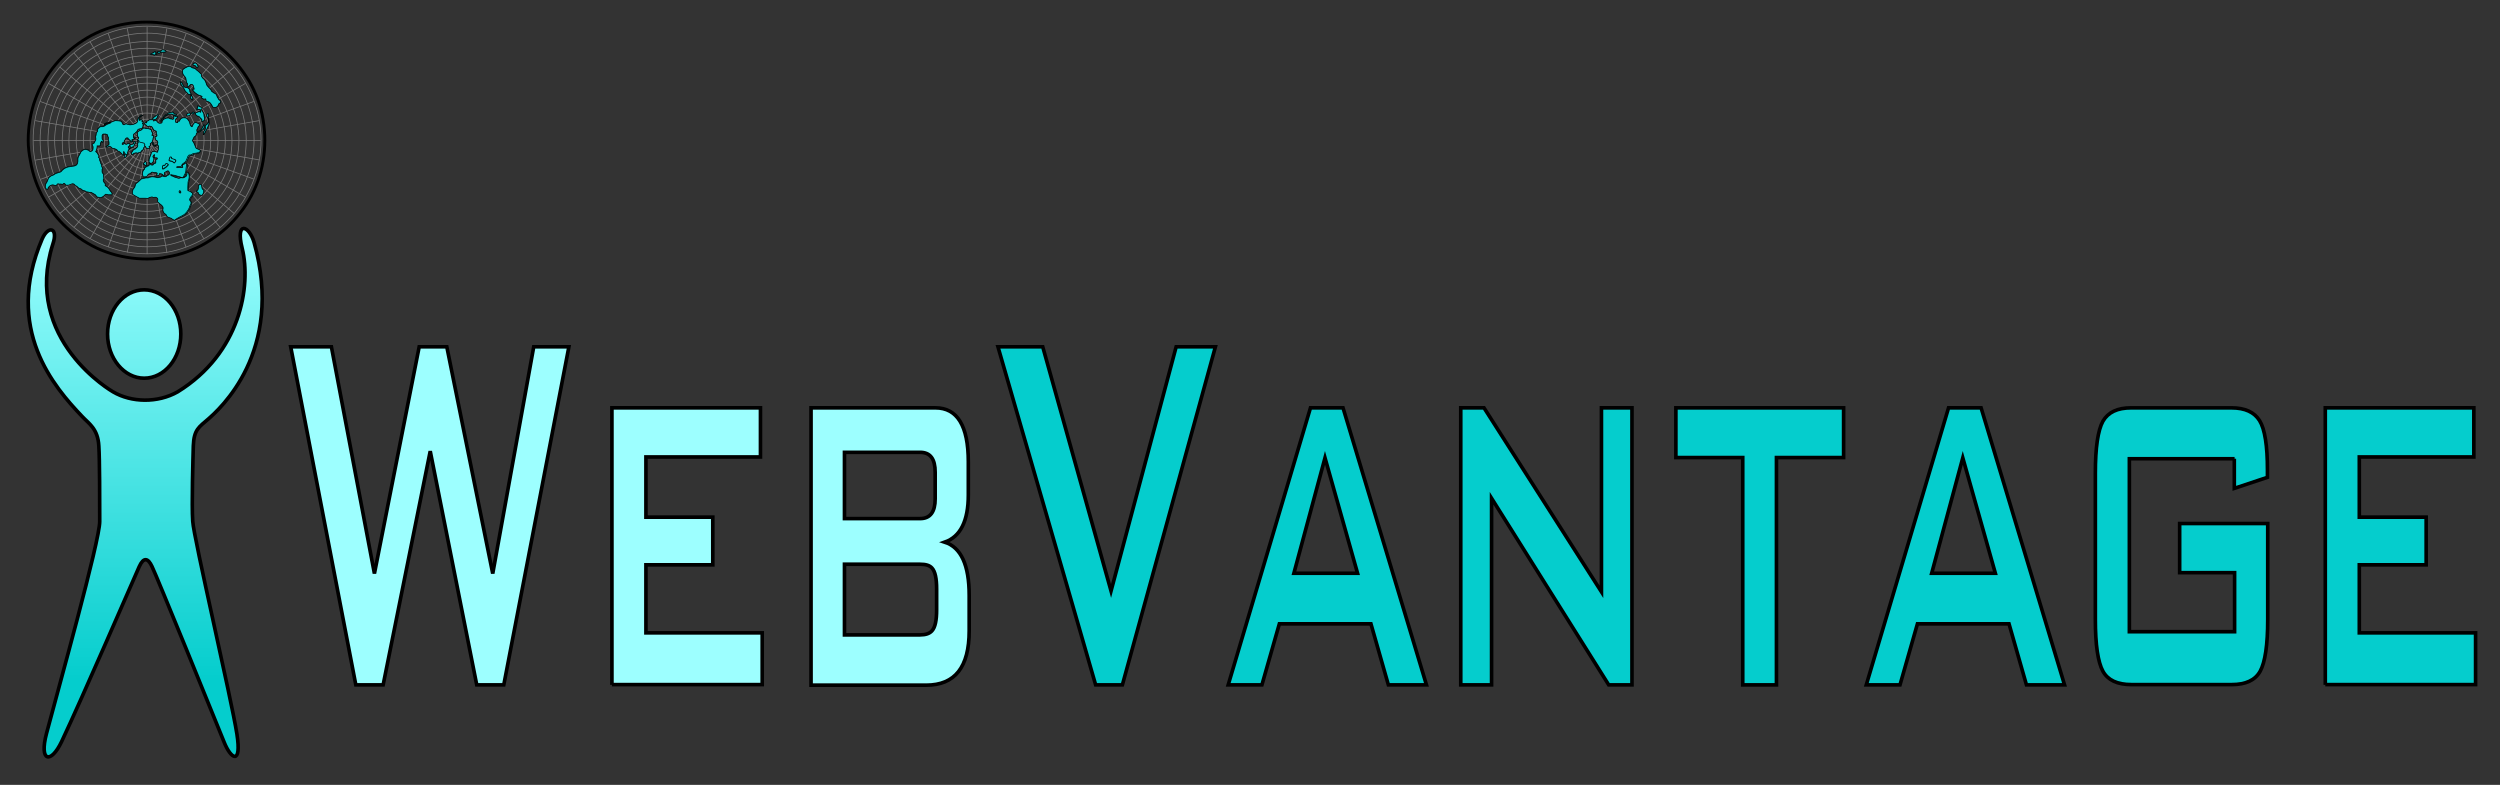 <?xml version="1.0" encoding="utf-8"?>
<!-- Generator: Adobe Illustrator 28.1.0, SVG Export Plug-In . SVG Version: 6.00 Build 0)  -->
<svg version="1.1" id="Layer_1" xmlns="http://www.w3.org/2000/svg" xmlns:xlink="http://www.w3.org/1999/xlink" x="0px" y="0px"
	 viewBox="0 0 860 270" style="enable-background:new 0 0 860 270;" xml:space="preserve">
<rect x="0" y="0" width="860" height="270" fill="#333333" stroke="none"/>
<style type="text/css">
	.st0{fill:url(#SVGID_1_);stroke:#000000;stroke-width:1.25;}
	.st1{fill:#9DFFFF;stroke:#000000;stroke-width:1.25;}
	.st2{fill:#05CDCD;stroke:#000000;stroke-width:1.25;}
	.st3{fill:none;stroke:#7C7C7C;stroke-width:0.25;stroke-miterlimit:10;}
	.st4{fill:none;stroke:#000000;stroke-miterlimit:10;}
	.st5{fill:#05CDCD;stroke:#000000;stroke-width:0.25;stroke-miterlimit:10;}
</style>
<linearGradient id="SVGID_1_" gradientUnits="userSpaceOnUse" x1="49.879" y1="78.604" x2="49.879" y2="260.506">
	<stop  offset="0" style="stop-color:#9DFFFF"/>
	<stop  offset="0.853" style="stop-color:#05CDCD"/>
</linearGradient>
<path class="st0" d="M49.6,130.1c7,0,12.6-6.8,12.6-15.2c0-8.4-5.6-15.2-12.6-15.2c-7,0-12.6,6.8-12.6,15.2
	C37,123.3,42.7,130.1,49.6,130.1z M66.3,179.3c-0.4-5.6,0.1-21.8,0.2-25.9c0.2-5.7,2-6.5,5.2-9.3c3.5-3.1,26.3-23,15.7-60.7
	c-1.7-5.9-6.5-7.6-4.1,2c3.2,13-0.6,36.1-22.2,49.4c-6.9,3.9-15.9,3.7-22.2,0c0,0-31.3-17.8-20.7-50.9c1.9-5.6-1.6-6.5-3.7-1.7
	c-13.3,31.1,4.3,51.1,13.7,61c2.3,2.5,5.5,4.2,5.8,10.3c0.3,4.4,0.3,19.2,0.3,25.9c0,6.7-14.1,57-18.3,72.9
	c-2.6,9.8,1.5,10.6,5.2,2.8c7.1-15,23.8-53.7,26.7-60.2c1.5-3.3,3-3,4.4,0c1.5,3,21.3,51.7,24.8,60.4c2.3,5.8,6.1,8.2,4.4-2.8
	C79.6,240.4,66.6,184.9,66.3,179.3z"/>
<g>
	<path class="st1" d="M122.4,235.6L100,119.3h14l14.8,78l15.4-78h9.5l15.8,78l14.1-78h12.1l-22.4,116.3H164l-16-80.4l-16.2,80.4
		H122.4z"/>
	<path class="st1" d="M210.5,235.6v-95.3h51.1v16.9h-39.4v20.7h23v16.4h-23v23.4h40v17.8H210.5z"/>
	<path class="st1" d="M279,235.6v-95.3h42.8c7.5,0,11.3,6.2,11.3,18.5v11.5c0,8.9-2.7,14.3-8.1,16.2c5.6,1.8,8.4,7.9,8.4,18.3v12.2
		c0,12.5-4.9,18.7-14.8,18.7H279z M316.5,155.6h-26v22.8h26c3.5,0,5.2-2.3,5.2-6.8v-9.1C321.7,157.8,320,155.6,316.5,155.6z
		 M316.5,194.1h-26v24.3h26c2,0,3.3-0.5,4.1-1.4c1.1-1.2,1.6-3.6,1.6-7.2v-7.2c0-3.6-0.5-6-1.6-7.2
		C319.8,194.5,318.5,194.1,316.5,194.1z"/>
	<path class="st2" d="M376.9,235.6l-33.6-116.3h15.4l23.5,84l22.4-84h13.5l-32,116.3H376.9z"/>
	<path class="st2" d="M422.5,235.6l28.3-95.3H462l28.7,95.3h-13.1l-6-21h-31.5l-6,21H422.5z M445.1,197.2h21.9l-11.2-39.7
		L445.1,197.2z"/>
	<path class="st2" d="M502.5,235.6v-95.3h8l40.4,63.3v-63.3h10.5v95.3h-8l-40.3-64.2v64.2H502.5z"/>
	<path class="st2" d="M611.1,157.4v78.2h-11.6v-78.2h-23v-17.1h57.7v17.1H611.1z"/>
	<path class="st2" d="M642,235.6l28.3-95.3h11.2l28.7,95.3h-13.1l-6-21h-31.5l-6,21H642z M664.5,197.2h21.9l-11.2-39.7L664.5,197.2z
		"/>
	<path class="st2" d="M768.7,157.8h-36.2v59.5h36.2V197h-18.9v-16.9h30.3V213c0,8.9-0.9,14.8-2.6,17.9c-1.7,3.1-5,4.6-9.8,4.6h-34.5
		c-4.8,0-8.1-1.5-9.8-4.6c-1.7-3.1-2.6-9-2.6-17.9v-50.2c0-8.9,0.9-14.8,2.6-17.9c1.8-3.1,5-4.6,9.7-4.6h34.5c4.7,0,7.9,1.5,9.7,4.4
		c1.8,2.9,2.7,8.6,2.7,17v2.5l-11.4,3.8V157.8z"/>
	<path class="st2" d="M799.9,235.6v-95.3h51.1v16.9h-39.4v20.7h23v16.4h-23v23.4h40v17.8H799.9z"/>
</g>
<g id="Grid">
	<path class="st3" d="M50.6,50.7c-0.1,0-0.3,0-0.4,0c-0.1,0-0.3-0.1-0.4-0.1c-0.1,0-0.3-0.1-0.4-0.2c-0.1-0.1-0.2-0.2-0.4-0.2
		c-0.1-0.1-0.2-0.2-0.3-0.3c-0.1-0.1-0.2-0.2-0.2-0.4c-0.1-0.1-0.1-0.3-0.2-0.4c0-0.1-0.1-0.3-0.1-0.4c0-0.1,0-0.3,0-0.4
		c0-0.1,0-0.3,0-0.4c0-0.1,0.1-0.3,0.1-0.4c0-0.1,0.1-0.3,0.2-0.4c0.1-0.1,0.2-0.2,0.2-0.4c0.1-0.1,0.2-0.2,0.3-0.3
		c0.1-0.1,0.2-0.2,0.4-0.2c0.1-0.1,0.3-0.1,0.4-0.2c0.1,0,0.3-0.1,0.4-0.1c0.1,0,0.3,0,0.4,0c0.1,0,0.3,0,0.4,0
		c0.1,0,0.3,0.1,0.4,0.1c0.1,0,0.3,0.1,0.4,0.2c0.1,0.1,0.2,0.2,0.4,0.2c0.1,0.1,0.2,0.2,0.3,0.3c0.1,0.1,0.2,0.2,0.2,0.4
		c0.1,0.1,0.1,0.3,0.2,0.4c0,0.1,0.1,0.3,0.1,0.4c0,0.1,0,0.3,0,0.4c0,0.1,0,0.3,0,0.4c0,0.1-0.1,0.3-0.1,0.4c0,0.1-0.1,0.3-0.2,0.4
		c-0.1,0.1-0.2,0.2-0.2,0.4c-0.1,0.1-0.2,0.2-0.3,0.3c-0.1,0.1-0.2,0.2-0.4,0.2c-0.1,0.1-0.3,0.1-0.4,0.2c-0.1,0-0.3,0.1-0.4,0.1
		C50.9,50.7,50.7,50.7,50.6,50.7z"/>
	<path class="st3" d="M50.6,53.1c-0.3,0-0.6,0-0.8-0.1c-0.3,0-0.6-0.1-0.8-0.2c-0.3-0.1-0.5-0.2-0.8-0.4c-0.2-0.1-0.5-0.3-0.7-0.5
		c-0.2-0.2-0.4-0.4-0.6-0.6c-0.2-0.2-0.3-0.4-0.5-0.7c-0.1-0.2-0.3-0.5-0.4-0.8c-0.1-0.3-0.2-0.5-0.2-0.8c0-0.3-0.1-0.6-0.1-0.8
		c0-0.3,0-0.6,0.1-0.8c0-0.3,0.1-0.6,0.2-0.8c0.1-0.3,0.2-0.5,0.4-0.8c0.1-0.2,0.3-0.5,0.5-0.7c0.2-0.2,0.4-0.4,0.6-0.6
		c0.2-0.2,0.4-0.3,0.7-0.5c0.2-0.1,0.5-0.3,0.8-0.4c0.3-0.1,0.5-0.2,0.8-0.2c0.3,0,0.6-0.1,0.8-0.1c0.3,0,0.6,0,0.8,0.1
		c0.3,0,0.6,0.1,0.8,0.2c0.3,0.1,0.5,0.2,0.8,0.4c0.2,0.1,0.5,0.3,0.7,0.5c0.2,0.2,0.4,0.4,0.6,0.6c0.2,0.2,0.3,0.4,0.5,0.7
		c0.1,0.2,0.3,0.5,0.4,0.8c0.1,0.3,0.2,0.5,0.2,0.8c0,0.3,0.1,0.6,0.1,0.8c0,0.3,0,0.6-0.1,0.8c0,0.3-0.1,0.6-0.2,0.8
		c-0.1,0.3-0.2,0.5-0.4,0.8c-0.1,0.2-0.3,0.5-0.5,0.7c-0.2,0.2-0.4,0.4-0.6,0.6c-0.2,0.2-0.4,0.3-0.7,0.5c-0.2,0.1-0.5,0.3-0.8,0.4
		c-0.3,0.1-0.5,0.2-0.8,0.2C51.1,53.1,50.9,53.1,50.6,53.1z"/>
	<path class="st3" d="M50.6,55.6c-0.4,0-0.9,0-1.3-0.1c-0.4-0.1-0.8-0.2-1.2-0.3c-0.4-0.1-0.8-0.3-1.2-0.5c-0.4-0.2-0.7-0.5-1.1-0.7
		c-0.3-0.3-0.6-0.6-0.9-0.9c-0.3-0.3-0.5-0.7-0.7-1.1c-0.2-0.4-0.4-0.8-0.5-1.2c-0.1-0.4-0.3-0.8-0.3-1.2c-0.1-0.4-0.1-0.8-0.1-1.3
		c0-0.4,0-0.9,0.1-1.3c0.1-0.4,0.2-0.8,0.3-1.2c0.1-0.4,0.3-0.8,0.5-1.2c0.2-0.4,0.5-0.7,0.7-1.1c0.3-0.3,0.6-0.6,0.9-0.9
		c0.3-0.3,0.7-0.5,1.1-0.7c0.4-0.2,0.8-0.4,1.2-0.5c0.4-0.1,0.8-0.3,1.2-0.3c0.4-0.1,0.8-0.1,1.3-0.1c0.4,0,0.9,0,1.3,0.1
		c0.4,0.1,0.8,0.2,1.2,0.3c0.4,0.1,0.8,0.3,1.2,0.5c0.4,0.2,0.7,0.5,1.1,0.7c0.3,0.3,0.6,0.6,0.9,0.9c0.3,0.3,0.5,0.7,0.7,1.1
		c0.2,0.4,0.4,0.8,0.5,1.2c0.1,0.4,0.3,0.8,0.3,1.2c0.1,0.4,0.1,0.8,0.1,1.3c0,0.4,0,0.9-0.1,1.3c-0.1,0.4-0.2,0.8-0.3,1.2
		c-0.1,0.4-0.3,0.8-0.5,1.2c-0.2,0.4-0.5,0.7-0.7,1.1c-0.3,0.3-0.6,0.6-0.9,0.9c-0.3,0.3-0.7,0.5-1.1,0.7c-0.4,0.2-0.8,0.4-1.2,0.5
		c-0.4,0.1-0.8,0.3-1.2,0.3C51.4,55.6,51,55.6,50.6,55.6z"/>
	<path class="st3" d="M50.6,58.1c-0.6,0-1.1-0.1-1.7-0.1c-0.6-0.1-1.1-0.2-1.6-0.4c-0.5-0.2-1.1-0.4-1.5-0.7c-0.5-0.3-1-0.6-1.4-1
		c-0.4-0.4-0.8-0.8-1.2-1.2c-0.4-0.4-0.7-0.9-1-1.4c-0.3-0.5-0.5-1-0.7-1.5c-0.2-0.5-0.3-1.1-0.4-1.6c-0.1-0.6-0.1-1.1-0.1-1.7
		c0-0.6,0.1-1.1,0.1-1.7c0.1-0.6,0.2-1.1,0.4-1.6c0.2-0.5,0.4-1.1,0.7-1.5c0.3-0.5,0.6-1,1-1.4c0.4-0.4,0.8-0.8,1.2-1.2
		c0.4-0.4,0.9-0.7,1.4-1c0.5-0.3,1-0.5,1.5-0.7c0.5-0.2,1.1-0.3,1.6-0.4c0.6-0.1,1.1-0.1,1.7-0.1c0.6,0,1.1,0.1,1.7,0.1
		c0.6,0.1,1.1,0.2,1.6,0.4c0.5,0.2,1.1,0.4,1.5,0.7c0.5,0.3,1,0.6,1.4,1c0.4,0.4,0.8,0.8,1.2,1.2c0.4,0.4,0.7,0.9,1,1.4
		c0.3,0.5,0.5,1,0.7,1.5c0.2,0.5,0.3,1.1,0.4,1.6c0.1,0.6,0.1,1.1,0.1,1.7c0,0.6-0.1,1.1-0.1,1.7c-0.1,0.6-0.2,1.1-0.4,1.6
		c-0.2,0.5-0.4,1.1-0.7,1.5c-0.3,0.5-0.6,1-1,1.4c-0.4,0.4-0.8,0.8-1.2,1.2c-0.4,0.4-0.9,0.7-1.4,1c-0.5,0.3-1,0.5-1.5,0.7
		c-0.5,0.2-1.1,0.3-1.6,0.4C51.7,58,51.2,58.1,50.6,58.1z"/>
	<path class="st3" d="M50.6,60.5c-0.7,0-1.4-0.1-2.1-0.2c-0.7-0.1-1.4-0.3-2.1-0.6c-0.7-0.2-1.3-0.5-1.9-0.9
		c-0.6-0.4-1.2-0.8-1.7-1.2c-0.5-0.5-1-1-1.5-1.5c-0.5-0.5-0.9-1.1-1.2-1.7c-0.4-0.6-0.7-1.3-0.9-1.9c-0.2-0.7-0.4-1.3-0.6-2.1
		c-0.1-0.7-0.2-1.4-0.2-2.1c0-0.7,0.1-1.4,0.2-2.1c0.1-0.7,0.3-1.4,0.6-2.1c0.2-0.7,0.5-1.3,0.9-1.9c0.4-0.6,0.8-1.2,1.2-1.7
		c0.5-0.5,1-1,1.5-1.5c0.5-0.5,1.1-0.9,1.7-1.2c0.6-0.4,1.3-0.7,1.9-0.9c0.7-0.2,1.3-0.4,2.1-0.6c0.7-0.1,1.4-0.2,2.1-0.2
		c0.7,0,1.4,0.1,2.1,0.2c0.7,0.1,1.4,0.3,2.1,0.6c0.7,0.2,1.3,0.5,1.9,0.9c0.6,0.4,1.2,0.8,1.7,1.2c0.5,0.5,1,1,1.5,1.5
		c0.5,0.5,0.9,1.1,1.2,1.7c0.4,0.6,0.7,1.3,0.9,1.9c0.2,0.7,0.4,1.3,0.6,2.1c0.1,0.7,0.2,1.4,0.2,2.1c0,0.7-0.1,1.4-0.2,2.1
		c-0.1,0.7-0.3,1.4-0.6,2.1c-0.2,0.7-0.5,1.3-0.9,1.9c-0.4,0.6-0.8,1.2-1.2,1.7c-0.5,0.5-1,1-1.5,1.5c-0.5,0.5-1.1,0.9-1.7,1.2
		c-0.6,0.4-1.3,0.7-1.9,0.9c-0.7,0.2-1.4,0.4-2.1,0.6C52,60.4,51.3,60.5,50.6,60.5z"/>
	<path class="st3" d="M50.6,62.9c-0.9,0-1.7-0.1-2.5-0.2c-0.9-0.1-1.7-0.4-2.5-0.7c-0.8-0.3-1.6-0.7-2.3-1.1
		c-0.7-0.4-1.4-0.9-2.1-1.5c-0.7-0.5-1.3-1.2-1.8-1.8c-0.5-0.7-1-1.4-1.5-2.1c-0.4-0.7-0.8-1.5-1.1-2.3c-0.3-0.8-0.5-1.6-0.7-2.5
		c-0.1-0.8-0.2-1.7-0.2-2.6c0-0.9,0.1-1.7,0.2-2.5c0.1-0.9,0.4-1.7,0.7-2.5c0.3-0.8,0.7-1.6,1.1-2.3c0.4-0.7,0.9-1.4,1.5-2.1
		c0.5-0.7,1.2-1.3,1.8-1.8c0.7-0.5,1.4-1,2.1-1.5c0.7-0.4,1.5-0.8,2.3-1.1c0.8-0.3,1.6-0.5,2.5-0.7c0.8-0.1,1.7-0.2,2.6-0.2
		c0.9,0,1.7,0.1,2.5,0.2c0.9,0.1,1.7,0.4,2.5,0.7c0.8,0.3,1.6,0.7,2.3,1.1c0.7,0.4,1.4,0.9,2.1,1.5c0.7,0.5,1.3,1.2,1.8,1.8
		c0.5,0.7,1,1.4,1.5,2.1c0.4,0.7,0.8,1.5,1.1,2.3c0.3,0.8,0.5,1.6,0.7,2.5c0.1,0.8,0.2,1.7,0.2,2.5c0,0.9-0.1,1.7-0.2,2.6
		c-0.1,0.9-0.4,1.7-0.7,2.5c-0.3,0.8-0.7,1.6-1.1,2.3c-0.4,0.7-0.9,1.4-1.5,2.1c-0.5,0.7-1.2,1.3-1.8,1.8c-0.7,0.5-1.4,1-2.1,1.5
		c-0.7,0.4-1.5,0.8-2.3,1.1c-0.8,0.3-1.6,0.5-2.5,0.7C52.3,62.9,51.4,62.9,50.6,62.9z"/>
	<path class="st3" d="M50.6,65.4c-1,0-2-0.1-3-0.3c-1-0.2-2-0.4-2.9-0.8c-0.9-0.3-1.8-0.8-2.7-1.3c-0.9-0.5-1.7-1.1-2.4-1.7
		c-0.8-0.6-1.5-1.3-2.1-2.1c-0.6-0.8-1.2-1.6-1.7-2.4c-0.5-0.9-0.9-1.8-1.3-2.7c-0.3-0.9-0.6-1.9-0.8-2.9c-0.2-1-0.3-2-0.3-3
		c0-1,0.1-2,0.3-3c0.2-1,0.4-2,0.8-2.9c0.3-0.9,0.8-1.8,1.3-2.7c0.5-0.9,1.1-1.7,1.7-2.4c0.6-0.8,1.3-1.5,2.1-2.1
		c0.8-0.6,1.6-1.2,2.4-1.7c0.9-0.5,1.8-0.9,2.7-1.3c0.9-0.3,1.9-0.6,2.9-0.8c1-0.2,2-0.3,3-0.3c1,0,2,0.1,3,0.3c1,0.2,2,0.4,2.9,0.8
		c0.9,0.3,1.8,0.8,2.7,1.3c0.9,0.5,1.7,1.1,2.4,1.7c0.8,0.6,1.5,1.3,2.1,2.1c0.6,0.8,1.2,1.6,1.7,2.4c0.5,0.9,0.9,1.8,1.3,2.7
		c0.3,0.9,0.6,1.9,0.8,2.9c0.2,1,0.3,2,0.3,3c0,1-0.1,2-0.3,3c-0.2,1-0.4,2-0.8,2.9c-0.3,0.9-0.8,1.8-1.3,2.7
		c-0.5,0.9-1.1,1.7-1.7,2.4c-0.6,0.8-1.3,1.5-2.1,2.1c-0.8,0.6-1.6,1.2-2.4,1.7c-0.9,0.5-1.8,0.9-2.7,1.3c-0.9,0.3-1.9,0.6-2.9,0.8
		C52.6,65.3,51.6,65.4,50.6,65.4z"/>
	<path class="st3" d="M50.6,67.8c-1.2,0-2.3-0.1-3.4-0.3c-1.1-0.2-2.2-0.5-3.3-0.9c-1.1-0.4-2.1-0.9-3.1-1.4c-1-0.6-1.9-1.2-2.8-2
		c-0.9-0.7-1.7-1.5-2.4-2.4c-0.7-0.9-1.4-1.8-2-2.8c-0.6-1-1.1-2-1.4-3.1c-0.4-1.1-0.7-2.2-0.9-3.3c-0.2-1.1-0.3-2.2-0.3-3.4
		c0-1.2,0.1-2.3,0.3-3.4c0.2-1.1,0.5-2.2,0.9-3.3c0.4-1.1,0.9-2.1,1.4-3.1c0.6-1,1.2-1.9,2-2.8c0.7-0.9,1.5-1.7,2.4-2.4
		c0.9-0.7,1.8-1.4,2.8-2c1-0.6,2-1.1,3.1-1.4c1.1-0.4,2.2-0.7,3.3-0.9c1.1-0.2,2.2-0.3,3.4-0.3c1.2,0,2.3,0.1,3.4,0.3
		c1.1,0.2,2.2,0.5,3.3,0.9c1.1,0.4,2.1,0.9,3.1,1.4c1,0.6,1.9,1.2,2.8,2c0.9,0.7,1.7,1.5,2.4,2.4c0.7,0.9,1.4,1.8,2,2.8
		c0.6,1,1.1,2,1.4,3.1c0.4,1.1,0.7,2.2,0.9,3.3c0.2,1.1,0.3,2.2,0.3,3.4c0,1.2-0.1,2.3-0.3,3.4c-0.2,1.1-0.5,2.2-0.9,3.3
		c-0.4,1.1-0.9,2.1-1.4,3.1c-0.6,1-1.2,1.9-2,2.8c-0.7,0.9-1.5,1.7-2.4,2.4c-0.9,0.7-1.8,1.4-2.8,2c-1,0.6-2,1.1-3.1,1.4
		c-1.1,0.4-2.2,0.7-3.3,0.9C52.9,67.7,51.7,67.8,50.6,67.8z"/>
	<path class="st3" d="M50.6,70.3c-1.3,0-2.6-0.1-3.8-0.3c-1.3-0.2-2.5-0.6-3.7-1c-1.2-0.4-2.4-1-3.5-1.6c-1.1-0.6-2.2-1.4-3.1-2.2
		c-1-0.8-1.9-1.7-2.7-2.7c-0.8-1-1.6-2-2.2-3.1c-0.6-1.1-1.2-2.3-1.6-3.5c-0.4-1.2-0.8-2.4-1-3.7c-0.2-1.2-0.3-2.5-0.3-3.8
		c0-1.3,0.1-2.6,0.3-3.8c0.2-1.3,0.6-2.5,1-3.7c0.4-1.2,1-2.4,1.6-3.5c0.6-1.1,1.4-2.2,2.2-3.1c0.8-1,1.7-1.9,2.7-2.7
		c1-0.8,2-1.6,3.1-2.2c1.1-0.6,2.3-1.2,3.5-1.6c1.2-0.4,2.4-0.8,3.7-1c1.2-0.2,2.5-0.3,3.8-0.3c1.3,0,2.6,0.1,3.8,0.3
		c1.3,0.2,2.5,0.6,3.7,1c1.2,0.4,2.4,1,3.5,1.6c1.1,0.6,2.2,1.4,3.1,2.2c1,0.8,1.9,1.7,2.7,2.7c0.8,1,1.6,2,2.2,3.1
		c0.6,1.1,1.2,2.3,1.6,3.5c0.4,1.2,0.8,2.4,1,3.7c0.2,1.2,0.3,2.5,0.3,3.8c0,1.3-0.1,2.6-0.3,3.8c-0.2,1.3-0.6,2.5-1,3.7
		c-0.4,1.2-1,2.4-1.6,3.5c-0.6,1.1-1.4,2.2-2.2,3.1c-0.8,1-1.7,1.9-2.7,2.7c-1,0.8-2,1.6-3.1,2.2c-1.1,0.6-2.3,1.2-3.5,1.6
		c-1.2,0.4-2.4,0.8-3.7,1C53.2,70.2,51.9,70.3,50.6,70.3z"/>
	<path class="st3" d="M50.6,72.7c-1.4,0-2.9-0.1-4.2-0.4c-1.4-0.2-2.8-0.6-4.1-1.1c-1.3-0.5-2.6-1.1-3.9-1.8
		c-1.2-0.7-2.4-1.5-3.5-2.4c-1.1-0.9-2.1-1.9-3-3c-0.9-1.1-1.7-2.3-2.4-3.5c-0.7-1.2-1.3-2.5-1.8-3.9c-0.5-1.3-0.9-2.7-1.1-4.1
		c-0.2-1.4-0.4-2.8-0.4-4.2c0-1.4,0.1-2.9,0.4-4.2c0.2-1.4,0.6-2.8,1.1-4.1c0.5-1.3,1.1-2.6,1.8-3.9c0.7-1.2,1.5-2.4,2.4-3.5
		c0.9-1.1,1.9-2.1,3-3c1.1-0.9,2.3-1.7,3.5-2.4c1.2-0.7,2.5-1.3,3.9-1.8c1.3-0.5,2.7-0.9,4.1-1.1c1.4-0.2,2.8-0.4,4.2-0.4
		c1.4,0,2.9,0.1,4.2,0.4c1.4,0.2,2.8,0.6,4.1,1.1c1.3,0.5,2.6,1.1,3.9,1.8c1.2,0.7,2.4,1.5,3.5,2.4c1.1,0.9,2.1,1.9,3,3
		c0.9,1.1,1.7,2.3,2.4,3.5c0.7,1.2,1.3,2.5,1.8,3.9c0.5,1.3,0.9,2.7,1.1,4.1c0.2,1.4,0.4,2.8,0.4,4.2c0,1.4-0.1,2.9-0.4,4.2
		c-0.2,1.4-0.6,2.8-1.1,4.1c-0.5,1.3-1.1,2.6-1.8,3.9c-0.7,1.2-1.5,2.4-2.4,3.5c-0.9,1.1-1.9,2.1-3,3c-1.1,0.9-2.3,1.7-3.5,2.4
		c-1.2,0.7-2.5,1.3-3.9,1.8c-1.3,0.5-2.7,0.9-4.1,1.1C53.4,72.6,52,72.7,50.6,72.7z"/>
	<path class="st3" d="M50.6,75.2c-1.6,0-3.2-0.1-4.7-0.4c-1.6-0.3-3.1-0.7-4.5-1.2c-1.5-0.5-2.9-1.2-4.3-2c-1.4-0.8-2.6-1.7-3.8-2.7
		c-1.2-1-2.3-2.1-3.3-3.3c-1-1.2-1.9-2.5-2.7-3.8c-0.8-1.3-1.4-2.8-2-4.3c-0.5-1.5-0.9-3-1.2-4.5c-0.3-1.5-0.4-3.1-0.4-4.7
		c0-1.6,0.1-3.2,0.4-4.7c0.3-1.6,0.7-3.1,1.2-4.5c0.5-1.5,1.2-2.9,2-4.3c0.8-1.4,1.7-2.6,2.7-3.8c1-1.2,2.1-2.3,3.3-3.3
		c1.2-1,2.5-1.9,3.8-2.7c1.3-0.8,2.8-1.4,4.3-2c1.5-0.5,3-0.9,4.5-1.2c1.5-0.3,3.1-0.4,4.7-0.4c1.6,0,3.2,0.1,4.7,0.4
		c1.6,0.3,3.1,0.7,4.5,1.2c1.5,0.5,2.9,1.2,4.3,2c1.4,0.8,2.6,1.7,3.8,2.7c1.2,1,2.3,2.1,3.3,3.3c1,1.2,1.9,2.5,2.7,3.8
		c0.8,1.3,1.4,2.8,2,4.3c0.5,1.5,0.9,3,1.2,4.5c0.3,1.5,0.4,3.1,0.4,4.7c0,1.6-0.1,3.2-0.4,4.7c-0.3,1.6-0.7,3.1-1.2,4.5
		c-0.5,1.5-1.2,2.9-2,4.3c-0.8,1.4-1.7,2.6-2.7,3.8c-1,1.2-2.1,2.3-3.3,3.3c-1.2,1-2.5,1.9-3.8,2.7c-1.3,0.8-2.8,1.4-4.3,2
		c-1.5,0.5-3,0.9-4.5,1.2C53.7,75.1,52.2,75.2,50.6,75.2z"/>
	<path class="st3" d="M50.6,77.6c-1.7,0-3.4-0.2-5.1-0.4c-1.7-0.3-3.4-0.7-4.9-1.3c-1.6-0.6-3.2-1.3-4.6-2.2
		c-1.5-0.9-2.9-1.8-4.2-2.9c-1.3-1.1-2.5-2.3-3.6-3.6c-1.1-1.3-2.1-2.7-2.9-4.2c-0.9-1.5-1.6-3-2.2-4.6c-0.6-1.6-1-3.2-1.3-4.9
		c-0.3-1.7-0.4-3.4-0.4-5.1c0-1.7,0.2-3.4,0.4-5.1c0.3-1.7,0.7-3.4,1.3-4.9c0.6-1.6,1.3-3.2,2.2-4.6c0.9-1.5,1.8-2.9,2.9-4.2
		c1.1-1.3,2.3-2.5,3.6-3.6c1.3-1.1,2.7-2.1,4.2-2.9c1.5-0.9,3-1.6,4.6-2.2c1.6-0.6,3.2-1,4.9-1.3c1.7-0.3,3.4-0.4,5.1-0.4
		c1.7,0,3.4,0.2,5.1,0.4c1.7,0.3,3.4,0.7,4.9,1.3c1.6,0.6,3.2,1.3,4.6,2.2c1.5,0.9,2.9,1.8,4.2,2.9c1.3,1.1,2.5,2.3,3.6,3.6
		c1.1,1.3,2.1,2.7,2.9,4.2c0.9,1.5,1.6,3,2.2,4.6c0.6,1.6,1,3.2,1.3,4.9c0.3,1.7,0.4,3.4,0.4,5.1c0,1.7-0.2,3.4-0.4,5.1
		c-0.3,1.7-0.7,3.4-1.3,4.9c-0.6,1.6-1.3,3.2-2.2,4.6c-0.9,1.5-1.8,2.9-2.9,4.2c-1.1,1.3-2.3,2.5-3.6,3.6c-1.3,1.1-2.7,2.1-4.2,2.9
		c-1.5,0.8-3,1.6-4.6,2.2c-1.6,0.6-3.2,1-4.9,1.3C54,77.5,52.3,77.6,50.6,77.6z"/>
	<path class="st3" d="M50.6,80.1c-1.9,0-3.7-0.2-5.5-0.5c-1.8-0.3-3.6-0.8-5.4-1.4c-1.8-0.6-3.4-1.4-5-2.3c-1.6-0.9-3.1-2-4.5-3.2
		c-1.4-1.2-2.7-2.5-3.9-3.9C25,67.3,24,65.8,23,64.2c-0.9-1.6-1.7-3.3-2.3-5c-0.6-1.7-1.1-3.5-1.4-5.4c-0.3-1.8-0.5-3.6-0.5-5.5
		c0-1.9,0.2-3.7,0.5-5.5c0.3-1.8,0.8-3.6,1.4-5.4c0.6-1.8,1.4-3.4,2.3-5c0.9-1.6,2-3.1,3.2-4.5c1.2-1.4,2.5-2.7,3.9-3.9
		c1.4-1.2,2.9-2.3,4.5-3.2c1.6-0.9,3.3-1.7,5-2.3c1.7-0.6,3.5-1.1,5.4-1.4c1.8-0.3,3.6-0.5,5.5-0.5c1.9,0,3.7,0.2,5.5,0.5
		c1.8,0.3,3.6,0.8,5.4,1.4c1.8,0.6,3.4,1.4,5,2.3c1.6,0.9,3.1,2,4.5,3.2c1.4,1.2,2.7,2.5,3.9,3.9c1.2,1.4,2.3,2.9,3.2,4.5
		c0.9,1.6,1.7,3.3,2.3,5c0.6,1.7,1.1,3.5,1.4,5.4c0.3,1.8,0.5,3.6,0.5,5.5c0,1.9-0.2,3.7-0.5,5.5c-0.3,1.8-0.8,3.6-1.4,5.4
		c-0.6,1.8-1.4,3.4-2.3,5c-0.9,1.6-2,3.1-3.2,4.5c-1.2,1.4-2.5,2.7-3.9,3.9c-1.4,1.2-2.9,2.3-4.5,3.2c-1.6,0.9-3.3,1.7-5,2.3
		c-1.7,0.6-3.5,1.1-5.4,1.4C54.3,79.9,52.5,80.1,50.6,80.1z"/>
	<path class="st3" d="M50.6,82.5c-2,0-4-0.2-5.9-0.5c-2-0.3-3.9-0.9-5.8-1.5c-1.9-0.7-3.7-1.5-5.4-2.5c-1.7-1-3.4-2.1-4.9-3.4
		c-1.5-1.3-2.9-2.7-4.2-4.2c-1.3-1.5-2.4-3.2-3.4-4.9c-1-1.7-1.8-3.5-2.5-5.4c-0.7-1.9-1.2-3.8-1.5-5.8c-0.3-1.9-0.5-3.9-0.5-5.9
		c0-2,0.2-4,0.5-5.9c0.3-2,0.9-3.9,1.5-5.8c0.7-1.9,1.5-3.7,2.5-5.4c1-1.7,2.1-3.4,3.4-4.9c1.3-1.5,2.7-2.9,4.2-4.2
		c1.5-1.3,3.2-2.4,4.9-3.4c1.7-1,3.5-1.8,5.4-2.5c1.9-0.7,3.8-1.2,5.8-1.5c1.9-0.3,3.9-0.5,5.9-0.5c2,0,4,0.2,5.9,0.5
		c2,0.3,3.9,0.9,5.8,1.5c1.9,0.7,3.7,1.5,5.4,2.5c1.7,1,3.4,2.1,4.9,3.4c1.5,1.3,2.9,2.7,4.2,4.2c1.3,1.5,2.4,3.2,3.4,4.9
		c1,1.7,1.8,3.5,2.5,5.4c0.7,1.9,1.2,3.8,1.5,5.8c0.3,1.9,0.5,3.9,0.5,5.9c0,2-0.2,4-0.5,5.9c-0.3,2-0.9,3.9-1.5,5.8
		c-0.7,1.9-1.5,3.7-2.5,5.4c-1,1.7-2.1,3.4-3.4,4.9c-1.3,1.5-2.7,2.9-4.2,4.2c-1.5,1.3-3.2,2.4-4.9,3.4c-1.7,1-3.5,1.8-5.4,2.5
		c-1.9,0.7-3.8,1.2-5.8,1.5C54.6,82.3,52.6,82.5,50.6,82.5z"/>
	<path class="st3" d="M50.6,84.9c-2.2,0-4.3-0.2-6.4-0.6C42.1,84,40,83.4,38,82.7c-2-0.7-4-1.6-5.8-2.7c-1.9-1.1-3.6-2.3-5.2-3.7
		c-1.6-1.4-3.1-2.9-4.5-4.5c-1.4-1.6-2.6-3.4-3.7-5.2c-1.1-1.8-2-3.8-2.7-5.8c-0.7-2-1.3-4-1.7-6.2c-0.4-2.1-0.6-4.2-0.6-6.4
		c0-2.2,0.2-4.3,0.6-6.4c0.4-2.1,0.9-4.2,1.7-6.2c0.7-2,1.6-4,2.7-5.8c1.1-1.9,2.3-3.6,3.7-5.2c1.4-1.6,2.9-3.1,4.5-4.5
		c1.6-1.4,3.4-2.6,5.2-3.7c1.8-1.1,3.8-2,5.8-2.7c2-0.7,4-1.3,6.2-1.7c2.1-0.4,4.2-0.6,6.4-0.6c2.2,0,4.3,0.2,6.4,0.6
		c2.1,0.4,4.2,0.9,6.2,1.7c2,0.7,4,1.6,5.8,2.7c1.9,1.1,3.6,2.3,5.2,3.7c1.6,1.4,3.1,2.9,4.5,4.5c1.4,1.6,2.6,3.4,3.7,5.2
		c1.1,1.8,2,3.8,2.7,5.8c0.7,2,1.3,4,1.7,6.2c0.4,2.1,0.6,4.2,0.6,6.4c0,2.2-0.2,4.3-0.6,6.4c-0.4,2.1-0.9,4.2-1.7,6.2
		c-0.7,2-1.6,4-2.7,5.8c-1.1,1.9-2.3,3.6-3.7,5.2c-1.4,1.6-2.9,3.1-4.5,4.5c-1.6,1.4-3.4,2.6-5.2,3.7c-1.8,1.1-3.8,2-5.8,2.7
		c-2,0.7-4,1.3-6.2,1.7C54.9,84.7,52.7,84.9,50.6,84.9z"/>
	<path class="st3" d="M50.6,87.3c-2.3,0-4.6-0.2-6.8-0.6c-2.3-0.4-4.5-1-6.6-1.8C35,84.2,33,83.2,31,82.1c-2-1.1-3.8-2.5-5.6-3.9
		c-1.7-1.5-3.4-3.1-4.8-4.8c-1.5-1.7-2.8-3.6-3.9-5.6c-1.1-2-2.1-4-2.9-6.2c-0.8-2.1-1.4-4.3-1.8-6.6c-0.4-2.2-0.6-4.5-0.6-6.8
		c0-2.3,0.2-4.6,0.6-6.8c0.4-2.3,1-4.5,1.8-6.6c0.8-2.2,1.8-4.2,2.9-6.2c1.1-2,2.5-3.8,3.9-5.6c1.5-1.7,3.1-3.4,4.8-4.8
		c1.7-1.5,3.6-2.8,5.6-3.9c2-1.1,4-2.1,6.2-2.9c2.1-0.8,4.3-1.4,6.6-1.8c2.2-0.4,4.5-0.6,6.8-0.6c2.3,0,4.6,0.2,6.8,0.6
		c2.3,0.4,4.5,1,6.6,1.8c2.2,0.8,4.2,1.8,6.2,2.9c2,1.1,3.8,2.5,5.6,3.9c1.7,1.5,3.4,3.1,4.8,4.8c1.5,1.7,2.8,3.6,3.9,5.6
		c1.1,2,2.1,4,2.9,6.2c0.8,2.1,1.4,4.3,1.8,6.6c0.4,2.2,0.6,4.5,0.6,6.8c0,2.3-0.2,4.6-0.6,6.8c-0.4,2.3-1,4.5-1.8,6.6
		c-0.8,2.2-1.8,4.2-2.9,6.2c-1.1,2-2.5,3.8-3.9,5.6c-1.5,1.7-3.1,3.4-4.8,4.8c-1.7,1.5-3.6,2.8-5.6,3.9c-2,1.1-4,2.1-6.2,2.9
		c-2.1,0.8-4.3,1.4-6.6,1.8C55.2,87.1,52.9,87.3,50.6,87.3z"/>
	<path class="st4" d="M50.6,89.1c-2.4,0-4.8-0.2-7.1-0.6c-2.4-0.4-4.7-1-6.9-1.8c-2.3-0.8-4.4-1.8-6.4-3c-2.1-1.2-4-2.6-5.8-4.1
		c-1.8-1.5-3.5-3.2-5-5c-1.5-1.8-2.9-3.8-4.1-5.8c-1.2-2-2.2-4.2-3-6.4c-0.8-2.2-1.4-4.5-1.8-6.9C10,53,9.7,50.7,9.7,48.3
		c0-2.4,0.2-4.8,0.6-7.1c0.4-2.4,1-4.7,1.8-6.9c0.8-2.2,1.8-4.4,3-6.4c1.2-2.1,2.6-4,4.1-5.8c1.5-1.8,3.2-3.5,5-5
		c1.8-1.5,3.8-2.9,5.8-4.1c2-1.2,4.2-2.2,6.4-3c2.2-0.8,4.5-1.4,6.9-1.8c2.3-0.4,4.7-0.6,7.1-0.6c2.4,0,4.8,0.2,7.1,0.6
		c2.4,0.4,4.7,1,6.9,1.8c2.2,0.8,4.4,1.8,6.4,3c2.1,1.2,4,2.6,5.8,4.1c1.8,1.5,3.5,3.2,5,5c1.5,1.8,2.9,3.8,4.1,5.8
		c1.2,2,2.2,4.2,3,6.4c0.8,2.2,1.4,4.5,1.8,6.9c0.4,2.3,0.6,4.7,0.6,7.1c0,2.4-0.2,4.8-0.6,7.1c-0.4,2.4-1,4.7-1.8,6.9
		c-0.8,2.2-1.8,4.4-3,6.4c-1.2,2.1-2.6,4-4.1,5.8c-1.5,1.8-3.2,3.5-5,5c-1.8,1.5-3.8,2.9-5.8,4.1c-2,1.2-4.2,2.2-6.4,3
		c-2.2,0.8-4.5,1.4-6.9,1.8C55.4,88.9,53,89.1,50.6,89.1z"/>
	<polyline class="st3" points="50.6,9.2 50.6,11.6 50.6,14 50.6,16.5 50.6,18.9 50.6,21.4 50.6,23.8 50.6,26.3 50.6,28.7 50.6,31.2 
		50.6,33.6 50.6,36.1 50.6,38.5 50.6,40.9 50.6,43.4 50.6,45.8 50.6,48.3 50.6,50.7 50.6,53.2 50.6,55.6 50.6,58.1 50.6,60.5 
		50.6,62.9 50.6,65.4 50.6,67.8 50.6,70.3 50.6,72.7 50.6,75.2 50.6,77.6 50.6,80.1 50.6,82.5 50.6,85 50.6,87.4 	"/>
	<line class="st3" x1="89.7" y1="48.3" x2="11.5" y2="48.3"/>
	<line class="st3" x1="89.1" y1="55" x2="12.1" y2="41.5"/>
	<line class="st3" x1="87.3" y1="61.6" x2="13.8" y2="34.9"/>
	<line class="st3" x1="84.4" y1="67.8" x2="16.7" y2="28.7"/>
	<line class="st3" x1="80.5" y1="73.4" x2="20.6" y2="23.1"/>
	<line class="st3" x1="75.7" y1="78.2" x2="25.5" y2="18.3"/>
	<line class="st3" x1="70.1" y1="82.1" x2="31" y2="14.4"/>
	<line class="st3" x1="64" y1="85" x2="37.2" y2="11.5"/>
	<line class="st3" x1="57.4" y1="86.8" x2="43.8" y2="9.8"/>
	<line class="st3" x1="43.8" y1="86.8" x2="57.4" y2="9.8"/>
	<line class="st3" x1="37.2" y1="85" x2="64" y2="11.6"/>
	<line class="st3" x1="31" y1="82.1" x2="70.1" y2="14.4"/>
	<line class="st3" x1="25.5" y1="78.2" x2="75.7" y2="18.3"/>
	<line class="st3" x1="20.6" y1="73.4" x2="80.5" y2="23.2"/>
	<line class="st3" x1="16.7" y1="67.8" x2="84.4" y2="28.7"/>
	<line class="st3" x1="13.9" y1="61.7" x2="87.3" y2="34.9"/>
	<line class="st3" x1="12.1" y1="55.1" x2="89.1" y2="41.5"/>
</g>
<g id="Land">
	<path class="st5" d="M49.1,43c0.1,0.1,0.3,0.2,0.1,0.4c-0.1,0.1-0.1,0.2-0.1,0.3c-0.1,0.2-0.2,0.4-0.3,0.5
		c-0.1,0.1-0.2,0.1-0.2,0.1c-0.1,0-0.1-0.1-0.5,0c-0.1,0-0.2,0.1-0.3,0.1c-0.2,0-0.4,0.1-0.4,0.2c0,0.1-0.1,0.3-0.2,0.4
		c0,0.1-0.1,0.2-0.1,0.2c0,0-0.2,0.2-0.3,0.3c-0.2,0.2-0.4,0.3-0.4,0.4c0,0.1-0.1,0.1-0.1,0.1c0,0-0.1,0-0.1,0
		c-0.1,0-0.2,0.1-0.2,0.2c0,0.1-0.1,0.2-0.1,0.2c0,0,0,0.1,0,0.1c0,0.1,0,0.3,0,0.4c0,0.1,0,0.2,0,0.2c0,0,0,0.1,0,0.2
		c0,0.1,0.1,0.2,0.2,0.2c0.1,0,0.3,0,0.3-0.1c0.1,0,0.2,0,0.2,0c0,0,0,0.1-0.1,0.2c-0.1,0.1-0.2,0.1-0.2,0.1c-0.1,0-0.3,0.2-0.4,0.2
		c0,0-0.2,0-0.3,0.1c-0.2,0-0.3,0.1-0.3,0.2c0,0.1,0.1,0.1,0.2,0.2c0.1,0,0.3,0.1,0.3,0.1c0,0,0.1,0.1,0,0.1c0,0-0.2,0.1-0.3,0.1
		c-0.2,0.1-0.4,0.1-0.4,0c0,0-0.1-0.1-0.1-0.1c0,0-0.1-0.1-0.1-0.1c-0.1-0.1-0.1-0.2-0.1-0.2c0-0.1-0.1-0.1-0.1-0.1c0,0-0.1,0-0.1,0
		c-0.1-0.1-0.2-0.2-0.3-0.3c0,0-0.1-0.1-0.1-0.1c-0.1-0.1-0.2-0.2-0.2-0.3c-0.1,0-0.1-0.1-0.2-0.1c0,0-0.1,0-0.1,0
		c-0.1,0-0.2,0.1-0.3,0.1c0,0-0.1,0.1-0.1,0.1c0,0-0.1,0.1-0.1,0.1c0,0.1-0.1,0.2-0.1,0.3c0,0.1,0,0.1-0.1,0.1
		c-0.1,0-0.2,0.1-0.2,0.2c-0.1,0.1-0.1,0.3-0.1,0.4c0,0.1,0,0.3,0,0.3c0,0-0.2,0-0.3,0c-0.1,0-0.2,0.1-0.2,0.1
		c0,0.1-0.1,0.4-0.2,0.4c0,0,0,0.1,0,0.1c0,0.1,0.1,0.1,0.2,0.1c0.1,0,0.3-0.1,0.4-0.2c0.1-0.1,0.2-0.1,0.3-0.1
		c0.1,0.1,0.2,0.1,0.3,0.2c0.1,0,0.3,0.1,0.4,0c0.1,0,0.1-0.1,0.2-0.1c0-0.1,0.1-0.1,0.2-0.1c0.1,0,0.3,0,0.4,0l0.2,0
		c0,0,0.1,0,0.1,0.2c0,0.2-0.1,0.4-0.2,0.5c0,0,0,0.1-0.1,0.2c-0.1,0.1-0.2,0.1-0.2,0.1c-0.1,0-0.1,0.1-0.1,0.2c0,0.1,0,0.2,0.1,0.3
		c0,0,0.1,0.1,0.1,0.1c0.2,0,0,0,0.2,0c0.1,0,0.3,0,0.3,0.1c0,0.1-0.1,0.1-0.2,0.1c-0.1,0-0.3,0.2-0.3,0.2c0,0.1-0.1,0.1-0.1,0.2
		c0,0.1-0.1,0.1-0.1,0.2c-0.1,0.1-0.1,0.3-0.1,0.3c0,0.1,0,0.2-0.1,0.3c-0.1,0.1,0,0.2,0,0.3c0,0.1,0,0.1,0,0.2
		c0,0.1-0.1,0.1-0.2,0.2c-0.1,0.1-0.3,0.1-0.3,0.1c0,0,0,0.2,0,0.4c0,0.2,0,0.3-0.1,0.4c-0.1,0-0.1,0.1-0.2,0.1
		c-0.1,0-0.3,0.1-0.4,0c0,0,0-0.1,0-0.1c0-0.1,0.1-0.2,0.1-0.3c0-0.1,0.1-0.3,0.1-0.4c0.1-0.1,0.2-0.2,0.2-0.2c0.1,0,0.1-0.1,0-0.2
		c-0.1-0.1-0.1-0.1-0.2-0.1c-0.1,0-0.2-0.7-0.3-0.7c-0.1,0-0.1,0.1-0.1,0.2c0,0.1,0,0.2,0,0.3c0,0,0,0.1,0,0.1c0,0.2-0.1,0.3,0,0.4
		c0,0,0,0,0.1,0.1c0,0-0.1,0.1-0.2,0.2c-0.2,0-0.3-0.2-0.4-0.3c0-0.1-0.1-0.2-0.1-0.2c-0.1-0.1-0.9-0.9-1-0.9s-0.3,0.1-0.4,0
		c-0.1-0.1-0.2-0.4-0.3-0.5c-0.1,0-0.2-0.1-0.4-0.2c-0.2-0.1-0.5-0.2-0.7-0.2c-0.1,0-0.3,0-0.3,0c-0.1,0-0.7-0.7-0.9-0.7
		c-0.1,0-0.3-0.2-0.5,0c-0.2,0.2-0.6,0.2-0.6,0.2s-0.4,0.1-0.4,0c0,0,0-0.1,0.1-0.2c0.1-0.1,0.3-0.2,0.5-0.3
		c0.2-0.1,0.4-0.2,0.5-0.4c0-0.1,0-0.2,0-0.3c0-0.3,0-0.7-0.1-0.8c0-0.1-0.1-0.1-0.1-0.2c-0.1-0.1-0.1-0.4,0-0.6c0-0.1,0-0.3,0-0.4
		c0-0.3-0.2-0.3-0.2-0.5c0-0.2-0.2-0.5-0.2-0.6c0,0-0.2-0.1-0.3-0.1c-0.2-0.1-0.4-0.1-0.5-0.1c-0.1,0-0.1,0-0.2,0
		c-0.1,0-0.2,0-0.3,0c-0.2,0-0.4,0.2-0.4,0.3c-0.1,0.1-0.1,0.2-0.1,0.3c0,0.1,0,0.6,0,0.8c0,0.1,0,0.5,0.2,0.6c0.1,0,0.1,0,0.1,0.1
		c0.1,0,0.1,0.2,0.1,0.3c0,0.1,0,0.3-0.1,0.4c0,0.1-0.1,0.1-0.2,0c-0.2-0.2-0.1-0.3-0.2-0.3c0,0-0.1,0-0.1,0c-0.1,0-0.1,0.1-0.1,0.2
		c0,0.1-0.1,0.2-0.2,0.3c0,0.1-0.1,0.2-0.1,0.3c0,0,0,0.1,0,0.2c0,0.1,0,0.3,0,0.4c0,0.1-0.1,0.1-0.1,0.1c0,0-0.1,0-0.2,0.1
		c-0.1,0-0.4,0-0.5,0c-0.1,0-0.3,0-0.3,0c0,0,0,0.1,0,0.3c0,0.2-0.1,0.4-0.1,0.6c0,0.2,0,0.3-0.1,0.3c0,0,0,0.2-0.1,0.3
		c0,0.2-0.1,0.4-0.2,0.4c-0.1,0,0,0.1,0.2,0.2c0.1,0.1,0.2,0.2,0.3,0.3c0.1,0.2,0.4,0.7,0.4,0.7c0,0.1,0.4,0.3,0.2,0.5
		c-0.2,0.2-0.2,0.4,0,0.5c0.1,0,0.1,0.1,0.2,0.1c0.1,0.1,0.2,0.2,0.1,0.3c0,0.1-0.1,0.1-0.1,0.2c0,0,0,0.2,0.1,0.3
		c0,0.2,0.1,0.3,0.2,0.4c0.1,0,0.1,0.2,0.1,0.4c0,0.2,0.1,0.4,0.2,0.5c0.1,0.1,0.2,0.2,0.2,0.2c0,0.1,0,0.3-0.1,0.4
		c0,0.1,0.3,0.6,0.3,0.7c0,0.1,0,0.4-0.1,0.5c0,0.1,0,0.1,0,0.4c0,0.3,0,0.3,0,0.5c0.1,0.2,0.1,0.2,0.2,0.4c0.1,0.1,0.3,0.3,0.3,0.6
		c0,0.4,0.1,1,0.1,1.1c0,0.1,0,0.4-0.1,0.4c0,0-0.1,0-0.1,0.1c0,0.1,0,0.2,0,0.3c0,0.1,0.1,0.4,0.2,0.5c0.1,0.1,0.1,0.3,0.2,0.3
		c0.1,0.1,0.3,0.2,0.3,0.6c0,0.4-0.1,0.4,0,0.4c0.1,0.1,0.6,0.3,0.7,0.4c0,0.1,0.2,0.2,0.3,0.3c0.2,0.2,0.3,0.4,0.4,0.6
		c0.1,0.1,0.2,0.4,0.4,0.6c0.2,0.2,0.4,0.4,0.4,0.5c0,0.1,0.1,0.2,0.1,0.2c0,0.1,0.1,0.4,0,0.5c-0.1,0-0.2,0.1-0.3,0
		c-0.2,0-0.5,0-0.7,0c-0.1,0-0.3,0-0.3,0c-0.1,0-0.2,0-0.3-0.1c-0.2,0-0.4-0.1-0.5-0.1c-0.1,0-0.2,0.1-0.3,0.2
		c-0.1,0.1-0.1,0.1-0.2,0.2c0,0-0.1,0.1-0.2,0.2c-0.1,0.1-0.3,0.2-0.4,0.3c-0.1,0-0.3,0.1-0.4,0.2c-0.1,0-0.1,0.1-0.2,0.1
		c-0.1,0-0.5,0-0.6-0.1c-0.1-0.1-0.4,0-0.6-0.1c-0.2-0.1-0.6-0.7-0.7-0.8c-0.1-0.1-0.3-0.2-0.5-0.3c-0.2-0.1-0.6-0.3-0.7-0.4
		c0,0-0.1-0.1-0.2-0.1c-0.1-0.1-0.3-0.1-0.4,0C30.1,66,29.9,66,29.8,66c-0.1,0-0.2,0-0.2-0.1c-0.1-0.1-0.4-0.3-0.5-0.3
		c-0.1,0-0.1,0.1-0.3,0c-0.1,0-0.2-0.1-0.4-0.2c-0.2-0.1-0.4-0.3-0.5-0.4c-0.1,0-0.1-0.1-0.2-0.1c-0.1,0-0.2,0-0.4-0.1
		c-0.2-0.1-0.4-0.3-0.6-0.4c-0.1-0.1-0.2-0.3-0.2-0.3c0,0-0.1-0.1-0.1-0.1c-0.1-0.1-0.2-0.1-0.3-0.1c-0.1,0-0.2,0-0.2,0
		c-0.1,0-0.4-0.5-0.5-0.6c-0.1-0.1-0.5-0.2-0.6-0.2c0,0-0.2,0.1-0.4,0.1c-0.2,0.1-0.5,0.2-0.7,0.3c-0.2,0.1-0.4,0.1-0.6,0.1H23
		c0,0-0.4,0-0.4,0c0,0-0.1-0.1-0.1-0.2c-0.1-0.1-0.1-0.2-0.2-0.3c-0.1-0.1-0.2-0.1-0.3-0.1c-0.1,0-0.2,0.1-0.2,0.1
		c-0.1,0-0.1,0.1-0.1,0.1c0,0.1-0.1,0.1-0.3,0.1c-0.1,0-0.3,0-0.4-0.1c-0.1,0-0.3,0-0.4,0c-0.1,0.1-0.3,0-0.4,0
		c-0.1,0-0.2-0.1-0.2-0.1c-0.1,0-0.1,0-0.2,0.1c-0.1,0.1-0.2,0.2-0.3,0.3c0,0.1-0.1,0.2-0.2,0.2l-0.2,0l-0.5-0.1c0,0-0.2,0-0.3-0.1
		c-0.2,0-0.5,0-0.7,0.1c-0.2,0.1-0.3,0.1-0.4,0.2c0,0-0.1,0.1-0.2,0.2c-0.1,0.1-0.3,0.3-0.4,0.4c-0.1,0.1-0.1,0.3-0.1,0.5
		c0,0.1-0.2,0.2-0.4,0.1c-0.1-0.1-0.3-0.2-0.4-0.3c-0.2-0.4-0.1-1.2,0.1-1.6c0.3-0.3,0.9-1.8,0.9-1.9c0-0.1,0.9-0.9,1.2-0.9
		c0.2,0,0.5-0.2,0.8-0.4c0.4-0.3,1-0.5,1.4-0.6c0.3-0.1,0.6-0.2,0.7-0.2c0.1,0,0.4-0.3,0.7-0.7c0.3-0.3,0.8-0.6,1-0.7
		c0.1,0,0.3-0.1,0.5-0.2c0.3-0.1,0.5-0.2,0.7-0.2c0.4-0.1,1-0.1,1.3-0.2c0.3,0,0.5-0.1,0.6-0.1c0.1,0,0.3-0.1,0.5-0.2
		c0.3-0.1,0.5-0.5,0.6-0.8c0-0.2,0.1-0.5,0.1-0.6c0-0.1,0-0.4,0-0.8c0-0.4,0.2-0.8,0.3-1c0.1-0.1,0.3-0.5,0.5-0.9
		c0.1-0.3,0.3-0.5,0.3-0.6c0.1-0.1,0.8-0.7,1-0.7s0.5-0.1,0.6-0.1c0.1,0,1,0.3,1,0.3s0.4,0.5,0.5,0.5c0,0,0.2-0.1,0.3-0.1
		c0.2-0.1,0.5-0.2,0.6-0.5c0.1-0.1,0.1-0.3,0.1-0.4c0-0.5,0.1-0.6,0-0.8c-0.1-0.2-0.3-0.5-0.3-0.6c0-0.1,0.4-0.5,0.6-0.5
		c0.2,0,0.1-0.3,0.3-0.5c0.1-0.2,0.4-0.7,0.4-0.9c0-0.1-0.1-0.6-0.1-0.8c0-0.1,0-0.2,0.1-0.4c0.1-0.2,0.1-0.5,0.1-0.7
		c0-0.2,0.2-0.5,0.3-0.6c0.1-0.1,0.2-0.2,0.2-0.3c0-0.1,0-0.5,0-0.6c0.1-0.1,0.5-0.6,0.5-0.6s0.3-0.3,0.6-0.3c0.1,0,0.2,0,0.3,0
		c0.2,0,0.5,0,0.7-0.1c0.1-0.1,0.3-0.1,0.3-0.2c0.1-0.1,0.7-0.4,0.8-0.5c0.1,0,0.5-0.2,0.5-0.2c0,0,0.1-0.1,0.3-0.1
		c0.2,0,0.3-0.1,0.4-0.2c0.1-0.1,0-0.1-0.1-0.1c-0.1,0-0.4,0-0.5,0c-0.1,0-0.2,0-0.3,0.1c-0.1,0-0.2,0.1-0.3,0.1
		c-0.1,0.1-0.3,0.2-0.4,0.2c-0.1,0-0.2,0.1-0.4,0.1C36.3,43,36.1,43,36,43c-0.1,0-0.1,0-0.1-0.1c0,0,0-0.1,0-0.2
		c0-0.1,0.2-0.2,0.3-0.2c0.1,0,0.3-0.1,0.3-0.2c0.1-0.1,0.3,0,0.4,0c0.1,0,0.2,0,0.2,0c0,0,0.4-0.2,0.4-0.2s0.4-0.1,0.5-0.1
		c0.1,0,0.3,0.1,0.4,0c0.1-0.1,0.8-0.4,1.3-0.5c0.5,0,1.7,0.1,1.9,0.2c0.1,0.1,0.3,0.2,0.4,0.5c0.2,0.3,0.3,0.7,0.4,0.7
		c0.1,0,0.3,0,0.4,0c0.1,0,0.2-0.1,0.3-0.2c0.1-0.1,0.1-0.1,0.2-0.1c0.1,0,0.3,0.1,0.4,0.1c0.2,0.1,0.4,0.1,0.5,0.1
		c0,0,0.2,0,0.3,0.1c0.1,0.1,0.3,0.1,0.5,0c0.1,0,0.2,0,0.3,0c0.2,0,1.9-0.4,2-1.1c0.1-0.7,0.4-1.5,0.5-1.5c0.1-0.1,0.4-0.4,0.8-0.5
		c0.1,0,0.7-0.1,0.6-0.1c-0.1,0-0.1,0.1-0.2,0.1c-0.1,0.1-0.3,0.1-0.4,0.1c-0.1,0-0.2,0.1-0.3,0.2c0,0.1-0.1,0.1-0.1,0.2
		c-0.1,0.1-0.3,0.3-0.3,0.4s0,0.3,0,0.5c0,0.2,0,0.3,0.1,0.2c0.1-0.1,0.5-0.2,0.6-0.2c0.1,0,0.4,0.3,0.4,0.4c0,0.1-0.3,0.2-0.2,0.3
		c0.1,0.1,0.4-0.2,0.5,0c0.1,0.1-0.2,0.4-0.2,0.4c-0.1,0-0.2,0.2-0.1,0.2c0,0.1,0.3,0,0.3,0.1C49.3,42.8,49.1,42.9,49.1,43z"/>
	<path class="st5" d="M52.2,45.3c0,0.1,0.1,0.1,0.1,0.2c0.1,0.1,0.2,0.3,0.2,0.4c0,0.2-0.1,0.4-0.2,0.5c0,0.1-0.1,0.2,0,0.2
		c0,0,0.1,0,0.2,0c0.1-0.1,0.2-0.1,0.2,0c0.1,0.1,0.1,0.2,0.1,0.4c0,0.1,0,0.3-0.1,0.4c0,0.1-0.1,0.3-0.1,0.4c0,0.1,0,0.1,0,0.2
		c-0.1,0.1,0,0.2-0.2,0.6c-0.1,0.3,0,0.2-0.3,0.5c-0.3,0.3-0.6,0.3-0.4,0.5c0.1,0.1,0.1,0.1,0.1,0.2c0.1,0.1,0,0.3-0.2,0.4
		c-0.1,0.1-0.2,0.1-0.3,0.1c-0.3,0,0.1,0.1,0.1,0.2c0,0.1,0.2,0.5,0.1,0.5c-0.1,0-0.6,0-0.7,0c-0.1,0-0.3,0-0.4,0
		c0,0-0.1-0.2-0.2-0.3c-0.1-0.2-0.2-0.4-0.2-0.4c0,0-0.1,0-0.1,0c0,0-0.1,0-0.1,0.1c0,0-0.1,0.1-0.1,0.1c0,0-0.1,0.2-0.2,0.2
		c-0.1,0.1-0.1,0.2-0.1,0.3c0,0.1,0,0.2-0.1,0.3c0,0.1-0.1,0.1-0.1,0.1c0,0,0,0.1-0.1,0.2c0,0.1-0.1,0.2-0.2,0.2c0,0-0.1,0-0.1,0
		c-0.1,0-0.2,0.1-0.2,0.2c-0.1,0.1-0.2,0.3-0.2,0.3c0,0.1-0.1,0.2-0.2,0.2c-0.1,0-0.1,0-0.2,0c-0.2,0-0.7,0.1-0.8,0.2
		c0,0-0.1,0-0.2-0.1c-0.1-0.1-0.3,0-0.4,0c-0.1,0.1-0.3,0.1-0.4,0.1c-0.1,0-0.1,0-0.2,0.1c-0.1,0.1-0.3,0.3-0.4,0.3s-0.2,0.1-0.3,0
		c-0.2-0.2,0-0.7,0.3-1.1c0.2-0.4,0.6-0.7,0.8-0.7c0.2,0,0.3-0.1,0.2-0.2c0,0-0.1-0.1,0.1-0.1c0.2,0,0.4-0.2,0.3-0.2
		c-0.1-0.1-0.1-0.1,0-0.1c0.2-0.2,0.3,0.1,0.3-0.2c0-0.3,0.1-0.1,0.1-0.5c0-0.4-0.1-0.5-0.1-0.6c0-0.1,0.1-0.1,0.2-0.2
		c0,0,0.1-0.1,0.1-0.1c0.1,0-0.1-0.1-0.2-0.2c-0.1-0.1-0.2-0.2-0.1-0.2c0,0,0,0,0.1,0c0.1,0,0.1,0,0.2-0.1c0.1-0.1,0.2-0.2,0.2-0.2
		c0-0.1-0.2-0.1-0.4,0c-0.2,0-0.1-0.4,0.1-0.5c0.1-0.1,0.2-0.4,0.2-0.6c0-0.2-0.2-0.2-0.3-0.2c-0.1,0-0.1-0.3-0.1-0.4
		c0-0.1,0-0.5,0-0.8c0-0.2,0-0.4,0.1-0.5c0.1-0.1,0.1-0.2,0.2-0.2c0.1-0.1,0.4-0.2,0.6-0.3c0.1,0,0.3-0.1,0.3-0.1
		c0,0,0.2-0.1,0.3-0.2c0.1-0.1,0.2-0.3,0.3-0.4c0,0,0.1-0.1,0.2-0.1c0.1,0,0.6-0.1,0.8,0.1c0.3,0.2,0.4-0.1,0.6,0
		c0.1,0,0.2,0.1,0.4,0.1c0.2,0,0.6,0.2,0.8,0.3c0.1,0.1,0.3,0.2,0.2,0.3C52.2,45,52.1,45.1,52.2,45.3z"/>
	<path class="st5" d="M49.9,50.3c-0.1-0.2-0.3-0.2-0.2-0.4c0.1-0.2,0.2-0.2,0.1-0.3c-0.2-0.1-0.2-0.3-0.3-0.4c0,0-0.1,0-0.2,0
		c-0.1,0-0.2,0-0.3-0.1c-0.1,0-0.1-0.1-0.2-0.1c0,0-0.1,0-0.2,0c-0.1,0-0.3,0-0.4-0.1c-0.1-0.1-0.2-0.2-0.3-0.1c0,0-0.1,0.1-0.1,0.1
		"/>
	<path class="st5" d="M51.9,53.1c-0.1,0.3-0.3,0.7-0.4,1c-0.1,0.2-0.2,0.6-0.2,0.8c0,0.1,0,0.3,0,0.3c-0.1,0.1,0,0.7,0.2,0.7
		c0.2,0,0.2,0.3,0.5,0.2c0.1,0,0.3-0.1,0.5-0.3c0.2-0.2,0.4-0.7,0.4-1c0-0.3,0-0.6,0-0.6c-0.1,0-0.4-0.3-0.3-0.5
		c0-0.1,0.1-0.2,0.2-0.3c0.1-0.2,0.2-0.3,0.3-0.3c0.1,0,0.1,0,0.1,0.1c0,0.1-0.1,0.2-0.1,0.4c-0.1,0.2-0.1,0.4,0.1,0.5
		c0.1,0.1,0.3,0.1,0.4,0.1h0.2c0,0,0.1,0,0.2,0c0.1,0,0.2,0.1,0.1,0.3c0,0.1-0.1,0.2-0.1,0.2c-0.1,0.1-0.4-0.1-0.4,0.2
		c0,0.3,0,0.8,0,0.9c0,0-0.1,0.1-0.1,0.2c-0.1,0.1-0.2,0.2-0.4,0.2c-0.1,0-0.2,0.1-0.2,0.1c-0.1,0-0.2,0.4-0.4,0.4
		c-0.1,0-0.2,0-0.2,0c-0.1,0-0.3-0.1-0.4-0.1c-0.1-0.1-0.1-0.1-0.1-0.2c0-0.1,0-0.1-0.1-0.2c-0.1-0.1-0.3,0-0.3,0.2
		c0,0.2-0.1,0.4-0.2,0.5c-0.1,0.1-0.2,0.1-0.3,0.1c-0.1,0-0.2,0-0.2,0.1c-0.1,0.2-0.5,0.2-0.6,0.3c0,0.1-0.5,0.3-0.3,0.5
		c0.1,0.2-0.3,0.3-0.4,0.5c-0.1,0.2-0.3,0.5-0.3,0.7c0,0.1,0,0.2-0.1,0.4c0,0.2,0,0.5,0.1,0.7l0.1,0.3c0,0,0,0.1,0.1,0.2
		c0,0.1,0.2,0.1,0.2,0.1c0.1-0.1,0.3-0.1,0.5-0.1c0.1,0,0.3,0,0.3,0c0.1,0,0.5-0.4,0.5-0.4c0,0,0.1-0.1,0.1-0.3
		c0.1-0.1,0.3-0.3,0.5-0.3c0.2,0,0.4-0.2,0.5-0.3c0.1-0.1,0.3-0.3,0.4-0.3c0.1,0,0.4,0.1,0.5,0.1c0.1,0,0.2,0.1,0.3,0.1
		c0,0,0.8-0.1,1,0.2c0.1,0.1-0.3,0.7-0.2,0.8c0.1,0.1,0.6,0,0.7,0c0.1,0,0.1-0.2,0.2-0.4c0-0.2,0.1-0.4,0.3-0.3
		c0.1,0.1,0.3,0.1,0.3,0.1c0.1,0,0.2,0,0.3,0.1c0.2,0.1,0.4,0.2,0.4,0.3c0.1,0.1,0.2,0.2,0.3,0.2c0.1,0,0.2-0.1,0.2-0.3
		c0-0.2,0-0.4-0.1-0.5c0-0.1,0.1-0.3,0.4-0.4c0.2-0.2,0.5-0.3,0.7-0.4c0.1,0,0.2,0,0.3,0c0.1,0,0.4,0.5,0.4,0.6c0,0,0,0.2,0,0.3
		c0,0.2-0.1,0.4-0.3,0.5c-0.1,0-0.2,0.1-0.3,0.1c-0.2,0-0.4,0.3-0.5,0.4c0,0-0.2,0.1-0.3,0.1c-0.2,0-0.4,0-0.6-0.1
		c-0.2-0.1-0.4-0.1-0.5-0.1c-0.1,0-0.2,0-0.2,0.1c-0.1,0.1-0.4,0.3-0.7,0.3c-0.1,0-0.3,0.1-0.4,0.1c-0.2,0.1-0.6,0-0.8-0.1
		c-0.2,0-0.4-0.1-0.4-0.1s-0.7-0.1-0.9-0.1c-0.1,0-0.3,0-0.5,0.1c-0.3,0-0.6,0.1-0.7,0.2c-0.1,0-0.1,0.1-0.2,0.1c-0.1,0-0.2,0-0.4,0
		c-0.2,0-0.6,0-0.8,0.1l-0.4,0.1c0,0,0,0-0.1,0c-0.1,0-0.4,0.1-0.7,0.2c-0.2,0.1-0.4,0.3-0.4,0.4c-0.1,0.1-1.1,1-1.3,1.1
		c-0.3,0.1-0.4,1-0.5,1.2c-0.2,0.2-0.4,0.7-0.6,0.8c-0.1,0.1-0.1,0.6-0.2,0.7c-0.1,0.2-0.1,1,0.1,1.1c0.2,0.1,0.9,0.6,1.2,0.7
		c0.2,0.1,1,0.6,1.1,0.6c0.1,0,1.2,0,1.2,0s0.6,0,0.9,0c0.4,0,0.7,0.1,0.9,0c0.1-0.1,0.3-0.2,0.6-0.3c0.3-0.1,0.7-0.2,0.9-0.1
		c0.1,0.1,0.2,0.1,0.3,0.1c0.2,0,0.6-0.1,0.9,0c0.2,0.1,0.6,0.3,0.6,0.7c0,0.4-0.2,0.7,0,0.9c0.2,0.2,0.7,0.7,0.9,0.8
		c0.1,0.1,0.3,0.2,0.4,0.3c0.2,0.2,0.5,0.6,0.5,0.8c0,0.2,0,0.3,0,0.4c0,0.1-0.1,0.2-0.1,0.4c0,0.2,0.1,0.6,0.3,0.9
		c0.1,0.2,0.3,0.3,0.4,0.4c0.1,0.1,0.3,0.2,0.4,0.3c0.2,0.2,0.2,0.5,0.4,0.7c0.1,0.1,0.2,0.1,0.3,0.2c0.6,0.2,1,0.4,1.1,0.4
		c0.1,0.1,0.8,0.6,1.1,0.7c0.3,0,1.9-0.9,2.1-0.9c0.1,0,0.8-0.4,1.3-0.7c0.4-0.2,0.9-0.8,1.2-1.2c0.3-0.4,0.5-0.8,0.6-1
		c0.1-0.1,0.1-0.3,0.2-0.5c0.1-0.3,0.2-0.7,0.4-0.9c0.1-0.1,0.1-0.3,0.1-0.4c0-0.2,0-0.3,0-0.4c0-0.2-0.4-0.5-0.5-0.7
		c-0.1-0.2,0.2-0.6,0.3-0.8c0.1-0.2,0.2-0.4,0.3-0.4c0,0,0.1-0.2,0.3-0.4c0.1-0.2,0.2-0.6,0.1-0.7c-0.1-0.1-0.1-0.2-0.2-0.2
		c-0.4-0.2-0.4-0.5-0.7-0.5c-0.2,0-0.6-0.2-0.7-0.3c0-0.1,0-1,0-1.2c0-0.2,0.1-1.3,0.1-1.7c0-0.4,0.6-1.2,0.3-2.6
		c-0.4-1.4-0.5-0.7-0.6-0.6c-0.1,0.1-0.1,0.6-0.1,0.7s-0.2,0.6-0.5,0.7c-0.2,0.2-0.7,0.4-0.8,0.4c-0.1,0-0.8-0.1-1,0
		c-0.2,0.1-0.4,0.2-0.7,0.1c-0.3-0.1-0.9-0.3-1-0.3c-0.1,0-0.3-0.1-0.5-0.2c-0.3-0.2-0.6-0.3-0.8-0.3c-0.1,0-0.3-0.2-0.3-0.3
		c-0.1-0.1,0.1-0.2,0.3-0.1c0.1,0.1,0.3,0.1,0.3,0.1c0.1,0,0.7,0.1,0.7,0.1s0.2,0,0.4,0.1c0.2,0.1,0.6,0.2,0.9,0.3
		c0.3,0,0.7,0.2,1,0.3c0.2,0.1,0.5,0.1,0.5,0.1c0.2,0,0.7-1,0.9-1.4s0.4-1.1,0.4-1.7c0-0.3,0.1-0.9,0.2-1.3c0.1-0.5-0.3-0.8-0.4-0.6
		c-0.1,0.1-0.2,0.3-0.3,0.3c0,0-0.2,0.1-0.3,0.1c-0.2,0.1-0.4,0.2-0.4,0.4c0,0.1,0,0.2,0,0.3c0.1,0.2,0.1,0.2,0.1,0.3
		c0,0.1,0,0.1-0.2,0.1c-0.1,0-0.5,0-0.6,0c0,0-0.3,0-0.5,0c-0.3,0-0.6,0.1-0.7,0.1c-0.1,0-0.2-0.2-0.1-0.3c0.1-0.1,0.2-0.1,0.3-0.1
		c0.2,0,0.7-0.1,0.8,0c0.1,0.1,0.4,0.1,0.5-0.2c0.1-0.3,0.3-0.6,0.4-0.7c0-0.1,0.9-0.6,1.1-0.9c0.1-0.2,0.6-1.2,0.6-1.4
		c0-0.2,0.4-0.6,0.4-0.7c0-0.1,0.6-0.1,0.7-0.1c0.1,0,0.6-0.3,0.7-0.4c0.1-0.1,0.9-0.2,1-0.2c0.1,0,0.7-0.1,0.8-0.2S69,52.2,69,52
		c0-0.2-0.3-0.4-0.4-0.5c-0.1-0.1-0.9-0.3-1.1-0.5c-0.2-0.2-0.5-1.1-0.5-1.1s-0.4-1-0.6-1.2c-0.2-0.2-0.2-0.3-0.1-0.6
		c0.1-0.3,0.4-0.9,0.5-1c0.1-0.1,0.6-0.4,0.6-0.5c0.1-0.1,0.1-0.7,0.2-0.8s0.4-0.3,0.5-0.3c0,0,0.2-0.1,0.4-0.1
		c0.2,0,0.5-0.2,0.7-0.4c0.1-0.1,0.3-0.2,0.4-0.3c0.2-0.1,0.6-0.6,0.6-0.9c0-0.4,0.1-0.9,0-0.9c-0.1,0-0.2,0.1-0.2,0.2
		c-0.1,0.2-0.2,0.4-0.3,0.6c-0.1,0.2-0.1,0.3-0.1,0.3c0,0.1-0.3,0.5-0.4,0.6c-0.1,0.1-0.3,0.3-0.5,0.4c-0.1,0-0.2,0.1-0.3,0.1
		c-0.2,0.1-0.4,0.1-0.5,0.2c-0.1,0.1-0.2-0.1-0.2-0.3c0-0.2,0-0.4,0-0.4c0.1,0,0.3-0.4,0.3-0.6c0-0.1,0.2-0.5,0.3-0.6
		c0,0,0.1-0.1,0.2-0.1c0.1-0.1,0.2-0.2,0.2-0.3c0-0.1-0.2-0.3-0.3-0.4c-0.2-0.1-0.4-0.2-0.6-0.3c-0.1,0-0.2-0.1-0.3-0.1
		c-0.1-0.1-0.4,0-0.5,0c-0.1,0-0.6,0.6-0.6,0.7s-0.2,0.4-0.2,0.5c0,0.1-0.2,0.4-0.5,0c-0.3-0.4-0.5-1.2-0.5-1.4
		c0-0.1-0.5-0.7-0.6-0.9c-0.1-0.2-0.5-0.5-0.6-0.5c-0.1,0-0.5-0.1-0.7-0.1c-0.2,0-0.8,0.1-0.9,0.2c-0.1,0-0.2,0.2-0.3,0.3
		c-0.2,0.2-0.3,0.4-0.3,0.6c0,0.1-0.1,0.1-0.2,0.1c-0.2,0-0.5,0-0.5,0.1c0,0.1,0.1,0.4,0,0.4c-0.1,0-0.6-0.2-0.7-0.2
		c0,0,0-0.1,0-0.3c0-0.2,0-0.4,0-0.6c0-0.1,0.1-0.2,0.2-0.3c0.1,0,0.2-0.2,0.3-0.3c0.2-0.2,0.3-0.4,0.2-0.4c0,0-0.1-0.1-0.2-0.1
		c-0.2-0.1-0.5,0.2-0.6,0C60,40,59.7,39.8,59.7,40c0,0.1,0.1,0.2,0.1,0.4c0.1,0.2-0.1,0.5-0.2,0.6c-0.1,0-0.2,0.1-0.3,0
		c-0.2-0.1-0.6-0.1-0.7-0.1s-0.4-0.3-0.5-0.3c-0.1,0-0.5,0-0.7,0c-0.3,0.1-0.9,0.3-1,0.4c-0.1,0.1-0.5,0.5-0.6,0.5c0,0,0,0.2,0,0.3
		c0,0.2-0.1,0.4-0.1,0.4c0,0-0.1,0.1-0.1,0.1c-0.1,0-0.1,0.1-0.4,0.1c-0.1,0-0.2,0-0.3,0c-0.2,0-0.4-0.1-0.5-0.2
		c-0.1-0.1-0.2-0.2-0.2-0.2c-0.1,0-0.3-0.4-0.4-0.5c-0.1,0-0.4-0.1-0.6,0c-0.1,0-0.2,0.1-0.2,0.1c-0.1,0.1-0.3,0-0.3-0.1
		c0-0.1,0-0.2,0-0.2c0-0.1,0.2-0.2,0.3-0.2s0.5,0,0.7-0.2c0.2-0.2,0.4-0.4,0.4-0.6c0-0.1,0-0.2,0.1-0.3c0.1-0.2,0.2-0.3,0.3-0.4
		c0,0,0-0.1-0.1-0.1c-0.2-0.1-0.7,0.2-0.8,0.4c-0.1,0.1-0.6,0.4-0.7,0.5c-0.1,0.1-0.3,0.4-0.4,0.5c-0.1,0.1,0.1,0.3-0.2,0.3
		s-0.8,0-0.9,0c-0.1,0.1-0.6,0.5-0.7,0.5c-0.1,0-0.4,0-0.3,0.2c0,0.1,0.1,0.1,0.1,0.2c0,0.1-0.1,0.2-0.2,0.2c-0.1,0-0.2-0.1-0.2-0.1
		c0,0-0.1,0-0.2,0.1c-0.1,0.1-0.2,0.2-0.2,0.3c0,0.1,0.1,0.2,0.2,0.2c0.1,0,0.2,0.1,0.2,0.1c0.1,0.1,0.4,0.4,0.5,0.5
		c0.1,0.1,0.4,0.1,0.5,0.1c0,0,0.1,0,0.2-0.1c0.1,0,0.3-0.1,0.3,0c0.1,0,0.2,0.1,0.3,0.1c0.1,0,0.1,0,0.2,0c0.1,0,0.2,0.2,0.2,0.2
		s0.3,0.5,0.3,0.5c0,0,0.1,0.1,0.2,0.3c0.1,0.1,0.2,0.3,0.3,0.4c0,0,0.1,0.1,0.2,0.1c0.1,0,0.4,0,0.4,0.1c0.1,0.1,0.1,0.2,0.1,0.3
		c0,0.1-0.1,0.4,0,0.6c0.1,0.2,0.3,0.6,0.2,0.6C54,46.9,53.7,47,53.6,47c0,0-0.1,0-0.2,0.1c-0.1,0.1,0,0.2,0,0.3
		c0,0.1,0.1,0.3,0.1,0.5c0,0.2,0.2,0.4,0.4,0.4c0.1,0.1,0.2,0.1,0.2,0.2c0,0.1,0.2,0.3,0.2,0.6c0,0.2-0.1,0.3-0.1,0.4
		c-0.1,0.2,0.2,0.5,0.3,0.7c0.1,0.1,0.1,0.2,0,0.3c0,0.2,0,0.7,0,0.8c0,0.1-0.2,0.6-0.2,0.7s-0.1,0.4-0.2,0.4
		c-0.1,0-0.5-0.2-0.7-0.3c-0.1,0-0.2,0-0.2,0c-0.1,0-0.4,0-0.5,0c-0.1,0-0.2,0-0.3,0.1c0,0-0.1,0.1-0.2,0.2
		C52.2,52.5,52,52.8,51.9,53.1z"/>
	<path class="st5" d="M60.7,39.5c0-0.1,0-0.2-0.1-0.2c-0.1-0.1-0.4,0.1-0.5,0c-0.1,0-0.1-0.1-0.2-0.2c-0.1-0.1-0.2-0.3-0.3-0.4
		c0-0.1-0.1-0.1-0.1-0.1c-0.1,0-0.2,0-0.3,0c-0.2,0-0.5,0.1-0.7,0.1c-0.2,0-0.3,0-0.4,0.1c-0.2,0.2-0.5,0.3-0.5,0.4
		c0,0.1,0.1,0.4,0.2,0.3c0.1-0.1,0.5-0.4,0.6-0.3c0.1,0.1,0.8,0,0.9,0.1c0.1,0.1,0.5,0.3,0.5,0.3c0,0,0.2,0.1,0.4,0.1
		C60.5,39.8,60.7,39.6,60.7,39.5z"/>
	<path class="st5" d="M57.3,39.5c-0.1,0-0.3,0-0.4,0c0,0-0.1,0-0.1,0.1c0,0.1-0.1,0.1-0.1,0.2c-0.1,0.1,0,0.2,0,0.2
		c0.1,0,0.1,0,0.1,0c0.1,0,0.2-0.3,0.3-0.2c0,0,0.1,0,0.2,0c0.1,0,0.2-0.1,0.2-0.1C57.5,39.6,57.4,39.5,57.3,39.5z"/>
	<path class="st5" d="M56.4,40.1c0,0-0.1,0-0.1,0.1c0,0.1-0.1,0.2-0.2,0.2c-0.1,0.1-0.2,0.3-0.3,0.4c0,0.1-0.2,0.3-0.3,0.5
		c-0.1,0.1-0.2,0.3-0.2,0.3c-0.1,0,0.1,0.2,0.2,0.1c0.1,0,0.4-0.3,0.4-0.4c0-0.1,0.3-0.5,0.3-0.5s0.1-0.1,0.2-0.3
		C56.5,40.3,56.5,40.1,56.4,40.1z"/>
	<path class="st5" d="M50,55.5C50,55.5,50.1,55.5,50,55.5c0.1,0.1,0.3,0.3,0.3,0.4c0,0.1,0,0.3,0,0.4c0,0.1,0.1,0.1,0.1,0.2
		c0,0,0.1,0.1,0.1,0.2c0.1,0.1,0.1,0.2,0,0.2c0,0,0,0-0.1,0c-0.1,0-0.3,0.1-0.3,0.1c0,0-0.1,0-0.1,0c-0.1,0-0.1-0.1-0.1-0.2
		c0-0.1-0.1-0.2-0.2-0.2c-0.1,0-0.2,0-0.2,0c0,0-0.2,0-0.2-0.1c0-0.2,0.1-0.3,0.1-0.3c0,0,0.1-0.1,0.1-0.1c0.1-0.1,0.2-0.2,0.2-0.3
		C49.9,55.6,49.9,55.5,50,55.5z"/>
	<path class="st5" d="M46,49.2c0,0,0,0.3-0.1,0.3c0,0-0.1,0-0.2,0.1c-0.1,0-0.4,0.1-0.6,0.1c-0.2,0-0.3,0.1-0.3,0.1
		c0,0.1,0,0.2-0.1,0.3c0,0.2,0.1,0.4,0.2,0.5c0.1,0.1,0.1,0.2,0.2,0.2c0.1,0,0.4-0.3,0.4-0.3c0,0,0.1,0,0.2,0.1
		c0.1,0.1,0.2,0,0.3-0.2c0-0.1,0.1-0.2,0.1-0.3c0.1-0.2,0.3-0.8,0.4-0.9c0-0.1,0.1-0.3,0-0.4c-0.1-0.1-0.3-0.1-0.4,0
		C46.1,48.7,46,49.2,46,49.2z"/>
	<path class="st5" d="M57.1,56.3c-0.1,0-0.3,0.1-0.3,0.2c-0.1,0.1-0.1,0.4-0.2,0.4c-0.2,0-0.5-0.2-0.6,0.1c0,0.1,0,0.3-0.1,0.4
		c0,0.2,0,0.5,0,0.7c0,0.1,0.2,0.1,0.4-0.1c0.1-0.1,0.3-0.2,0.4-0.3c0.1,0,0.3-0.2,0.4-0.3c0.2-0.2,0.5-0.4,0.6-0.6
		c0.1-0.1,0.2-0.2,0.1-0.3c0,0-0.1-0.1-0.2-0.2C57.5,56.3,57.2,56.3,57.1,56.3z"/>
	<path class="st5" d="M60.4,55.1c0.2,0.1,0.1,0.6-0.1,0.7c-0.1,0.2-0.3,0.2-0.4,0.2c-0.1,0-0.4-0.4-0.6-0.5c-0.1,0-0.2-0.1-0.4-0.1
		c-0.2,0-0.5-0.1-0.7-0.2c-0.2-0.1,0-0.5,0.1-0.8c0.1-0.2,0.1-0.4,0.2-0.5c0,0,0.2,0,0.3,0c0.2,0,0.3,0.1,0.2,0.2
		c0,0.1-0.1,0.2-0.1,0.2c0,0.1,1,0.4,1.1,0.4C60.1,55,60.3,55,60.4,55.1z"/>
	<path class="st5" d="M61.9,65.5c-0.1,0-0.2-0.1-0.2,0.1c0,0.1-0.1,0.2-0.1,0.3c0,0.2,0.2,0.4,0.3,0.4c0.1,0,0.2,0,0.2-0.1
		c0-0.1,0-0.2,0-0.3C62.2,65.8,62.1,65.6,61.9,65.5z"/>
	<path class="st5" d="M68.3,64.3c0,0.2-0.1,1.1-0.4,1.2s-0.6,0.4-0.3,0.4c0.1,0,0.2,0.1,0.4,0.2c0.2,0.1,0.3,0.4,0.3,0.5
		c0,0.1,0,0.2,0.1,0.2c0.2,0.1,0.3,0.3,0.5,0.3c0.2,0,0.6,0.2,0.7,0c0.1-0.2,0.3-0.6,0.4-0.7s0.1-1,0-1c-0.1,0-0.5-0.5-0.5-0.6
		c0-0.1-0.2-1.2-0.2-1.2c-0.1-0.1-0.6-0.4-0.8,0C68,64.2,68.3,64.1,68.3,64.3z"/>
	<path class="st5" d="M70.3,46c0.2-0.4,0.5-1.1,0.8-1.5c0.3-0.7,0.8-1.6,0.8-2c0-0.7-0.1-2.3-0.2-2.5c-0.1-0.1,0-0.4,0-0.7
		c0-0.4-0.3-0.3-0.4-0.1c-0.1,0.2-0.1,0.3-0.2,0.5c0,0.1,0.1,0.3,0.2,0.5c0.2,0.3,0.4,0.7,0.4,1.1c0,0.2,0,0.5,0,0.6
		c-0.1,0.3-0.2,0.6-0.4,0.8s-0.7,0.5-0.7,0.7c0,0.2,0.2,0.8,0,1.1c-0.2,0.3-0.4,0.7-0.5,0.8c0,0-0.1,0.3-0.1,0.7
		C69.8,46.4,70.1,46.4,70.3,46z"/>
	<path class="st5" d="M68.6,38.4c-0.1-0.1-0.3,0-0.4,0.1c-0.1,0.1-0.2,0.1-0.3,0.1c-0.1,0-0.4,0.1-0.6,0.2c-0.1,0-0.1,0.2,0,0.4
		c0,0.2,0.2,0.5,0.4,0.6c0.2,0.1,0.4,0.2,0.6,0.2c0.1,0,0.3,0.2,0.5,0.4c0.1,0.1,0.2,0.3,0.2,0.4c0.1,0.2,0.4,0,0.4,0.1
		c0.1,0.1,0,0.6,0,0.8c0,0.1,0.1,0.1,0.1,0.1c0.1,0,0.3-0.1,0.4-0.2c0.1,0,0.2-0.1,0.3-0.1c0.1,0,0.2-0.6,0.2-0.6s-0.2-0.9-0.2-0.9
		c0-0.1-0.1-0.7-0.1-0.9c0-0.1-0.2-0.3-0.3-0.5l-0.1-0.2c0,0-0.2-0.3-0.3-0.5c-0.1-0.1,0-0.2,0-0.4c0.1-0.2,0.1-0.4,0.1-0.5
		c0-0.1-0.3-0.1-0.6-0.2c-0.2-0.1-0.4-0.2-0.4-0.2c-0.1-0.1-0.6-0.3-0.5,0c0,0.1,0,0.2,0,0.4c0,0.2-0.1,0.4-0.2,0.4
		c-0.1,0-0.2,0.1-0.1,0.2c0.1,0.1,0.1,0.2,0.2,0.1c0.1,0,0.2-0.1,0.4-0.1c0.2,0,0.5,0,0.6,0.1c0.1,0.1,0.2,0.3,0.2,0.5
		c0,0.2-0.1,0.4-0.1,0.4c0,0-0.1,0-0.1,0C68.7,38.5,68.7,38.5,68.6,38.4z"/>
	<path class="st5" d="M66.5,38.6c-0.2,0-0.4,0-0.4,0.1c0,0.1-0.1,0.1-0.1,0.2c-0.1,0.1,0.2,0.4,0.4,0.3c0.1,0,0.2-0.1,0.3-0.2
		c0.2-0.1,0.3-0.2,0.2-0.3c0,0-0.1-0.1-0.2-0.1C66.7,38.6,66.6,38.6,66.5,38.6z"/>
	<path class="st5" d="M64.6,39c-0.2,0.1-0.4,0.4-0.4,0.6c0.1,0.1,0.2,0.4,0.4,0.3c0.1,0,0.2-0.1,0.3-0.1c0.2-0.1,0.4-0.2,0.6-0.3
		c0.1-0.1,0.1-0.4,0-0.5c-0.1-0.1-0.2-0.1-0.3-0.1C65.2,38.9,64.8,38.9,64.6,39z"/>
	<path class="st5" d="M65.5,33.5c0-0.1,0-0.2,0.1-0.3c0.1-0.2,0.1-0.4,0.1-0.5c0-0.1-0.1-0.2-0.2-0.2c-0.2,0-0.6,0.1-0.8-0.2
		c-0.2-0.2-0.8-0.9-0.9-0.9c-0.1-0.1-0.5-0.8-0.5-0.9c0,0-0.1-0.2-0.3-0.4c-0.2-0.2-0.4-0.5-0.5-0.7c-0.1-0.1-0.1-0.3-0.2-0.3
		c-0.1-0.1-0.1-0.6-0.3-0.9c-0.2-0.2,0.5-0.1,0.8,0.7c0.3,0.7,0.4,0.9,0.5,1c0.1,0.1,0.9,0.3,1.2,0.3c0.2,0,0.6,0.4,0.7,0.6
		c0.1,0.1,0.1,0.7,0.1,0.7c0,0,0.1,0.2,0.2,0.4c0.1,0.2,0.3,0.6,0.4,0.8c0,0.1,0.1,0.3,0.1,0.4c0,0.1,0.1,0.2,0.1,0.2
		c0.1,0.1,0.2,0.3,0.2,0.5l0,0.3c0,0,0,0.5-0.3,0.2C65.8,34,65.5,33.7,65.5,33.5z"/>
	<path class="st5" d="M65.8,23.1c0.2,0.2,0.7,0.4,1,0.4c0.3,0.1,0.5,0.2,0.5,0.2c0,0.1,0.2,0.4,0.3,0.4c0.1,0,0.2,0.1,0.3,0.2
		c0.2,0.1,0.6,0.5,0.9,0.8c0.3,0.3,0.5,0.5,0.5,0.5c0.1,0.1-0.1,0.6,0,0.7c0.1,0,0.2,0.2,0.3,0.4c0.2,0.2,0.4,0.5,0.6,0.6
		c0.2,0.1,0.4,0.6,0.6,1c0.2,0.5,0.3,1,0.4,1.1c0.1,0.2,1.2,1.3,1.3,1.4c0.1,0.1,0.2,0.6,0.3,0.6c0.1,0.1,0.7,0.5,0.8,0.6
		c0.1,0.1,0.6,0.1,0.9,0.7c0.2,0.5,0.1,0.3,0.2,0.6c0.2,0.3,0.4,0.7,0.6,1c0.2,0.2,0.5,0.3,0.6,0.5c0.1,0.2-0.1,0.6-0.3,0.7
		c-0.2,0.1-0.4,0.2-0.4,0.4c0,0.1,0,0.2-0.1,0.3c-0.1,0.2-0.6,0.7-0.8,0.7c-0.2,0-0.7,0.2-1,0c-0.2-0.2-0.8-1.5-1.2-1.7
		c-0.4-0.2-0.8-0.4-1.1-0.4c-0.2,0-0.1-0.8-0.3-0.8s-0.5,0.2-0.8,0c-0.1-0.1-0.3-0.2-0.4-0.2c-0.2-0.1-0.2-0.3,0-0.5
		c0.1-0.1,0-0.2-0.3-0.3c-0.7-0.2-1.2-0.4-1.4-0.6c-0.2-0.1-0.8-0.6-0.9-0.7c-0.1-0.1-0.5-0.6-0.6-0.7c0-0.1,0-0.1,0-0.2
		c0-0.1,0.2-0.1,0.3-0.1c0.1,0,0.3,0,0.2-0.1c0-0.1-0.1-0.3-0.1-0.4c-0.1-0.2-0.2-0.6-0.2-0.7c0-0.1-0.1-0.2-0.2-0.3
		c-0.3-0.3-0.7-0.2-0.8-0.1c-0.1,0.1-0.3,0.4-0.5,0.5c-0.1,0.1-0.5,0.5-0.6,0.2c-0.1-0.3,0.3-1,0-1.2c-0.1-0.1-0.2-0.1-0.2-0.2
		c-0.1-0.1-0.1-0.7-0.2-1.1c0-0.3-0.1-0.6-0.3-0.8c-0.3-0.4-0.8-0.9-0.8-1.2c-0.1-0.2-0.2-0.9,0-1.3c0.2-0.3,0.9-0.7,1.1-0.8
		c0.2,0,0.6-0.4,1.1-0.4C65.5,22.8,65.6,22.9,65.8,23.1z"/>
	<path class="st5" d="M67.6,23.1c0,0.1,0.1,0.1,0.1,0.2c0.1,0.1,0.3,0,0.4-0.3c0-0.2,0-0.3-0.1-0.5c-0.3-0.5-0.4-0.8-0.8-0.8
		c-0.4,0-0.6,0.1-0.7,0.3c-0.1,0.2-0.3,0.4,0.3,0.5C67.2,22.5,67.4,22.8,67.6,23.1z"/>
	<path class="st5" d="M54,18.7c-0.1,0.1-0.2-0.1-0.5,0c-0.3,0.1-0.5,0.4-0.6,0.2c-0.1-0.1-0.2-0.1-0.3-0.2c-0.2-0.1-0.4,0.1-0.6,0.1
		c-0.1,0-0.2,0-0.1-0.2c0.1-0.1,0.1-0.2,0.2-0.2c0.1-0.1,0.5-0.1,0.6-0.2c0.1-0.1,0.1-0.1,0.2-0.2c0.2-0.1,0.4-0.2,0.5-0.2
		s0.3,0.2,0.1,0.5C53.4,18.4,54.1,18.6,54,18.7z"/>
	<path class="st5" d="M54.2,18.2c0.1,0,0.2-0.1,0.2,0c0.1,0.1,0.3,0.1,0.4,0.1c0.1,0,0.5-0.5,0.7-0.4c0.2,0.1,0.8,0,1,0
		c0.2,0,0.7,0,0.6-0.3c-0.1-0.3-0.7-0.4-0.8-0.4c-0.1,0-0.3-0.1-0.6,0c-0.1,0.1-0.2,0.2-0.3,0.3c-0.2,0.2-0.4,0.2-0.6,0.2
		c-0.1,0-0.1,0-0.2,0c-0.2,0-0.2,0.1-0.4,0.2c-0.1,0-0.1,0.1-0.2,0.1C54,18,54.1,18.2,54.2,18.2z"/>
	<path class="st5" d="M53.7,49.9c-0.1,0-0.1,0.1-0.2,0.1c-0.1,0-0.4,0-0.5-0.1s-0.3-0.5-0.3-0.6c0,0,0-0.2,0-0.3
		c0-0.1-0.3,0.1-0.3,0.3c0,0.2,0.2,0.6,0.4,0.8c0.2,0.1,0.4,0.2,0.4,0.2c0,0,0.2-0.1,0.3-0.1c0.2-0.1,0.3-0.2,0.3-0.3
		C53.9,49.9,53.8,49.8,53.7,49.9z"/>
	<path class="st5" d="M49.1,43c0.1,0.1,0.3,0.2,0.1,0.4c-0.1,0.1-0.1,0.2-0.1,0.3c-0.1,0.2-0.2,0.4-0.3,0.5
		c-0.1,0.1-0.2,0.1-0.2,0.1c-0.1,0-0.1-0.1-0.5,0c-0.1,0-0.2,0.1-0.3,0.1c-0.2,0-0.4,0.1-0.4,0.2c0,0.1-0.1,0.3-0.2,0.4
		c0,0.1-0.1,0.2-0.1,0.2c0,0-0.2,0.2-0.3,0.3c-0.2,0.2-0.4,0.3-0.4,0.4c0,0.1-0.1,0.1-0.1,0.1c0,0-0.1,0-0.1,0
		c-0.1,0-0.2,0.1-0.2,0.2c0,0.1-0.1,0.2-0.1,0.2c0,0,0,0.1,0,0.1c0,0.1,0,0.3,0,0.4c0,0.1,0,0.2,0,0.2c0,0,0,0.1,0,0.2
		c0,0.1,0.1,0.2,0.2,0.2c0.1,0,0.3,0,0.3-0.1c0.1,0,0.2,0,0.2,0c0,0,0,0.1-0.1,0.2c-0.1,0.1-0.2,0.1-0.2,0.1c-0.1,0-0.3,0.2-0.4,0.2
		c0,0-0.2,0-0.3,0.1c-0.2,0-0.3,0.1-0.3,0.2c0,0.1,0.1,0.1,0.2,0.2c0.1,0,0.3,0.1,0.3,0.1c0,0,0.1,0.1,0,0.1c0,0-0.2,0.1-0.3,0.1
		c-0.2,0.1-0.4,0.1-0.4,0c0,0-0.1-0.1-0.1-0.1c0,0-0.1-0.1-0.1-0.1c-0.1-0.1-0.1-0.2-0.1-0.2c0-0.1-0.1-0.1-0.1-0.1c0,0-0.1,0-0.1,0
		c-0.1-0.1-0.2-0.2-0.3-0.3c0,0-0.1-0.1-0.1-0.1c-0.1-0.1-0.2-0.2-0.2-0.3c-0.1,0-0.1-0.1-0.2-0.1c0,0-0.1,0-0.1,0
		c-0.1,0-0.2,0.1-0.3,0.1c0,0-0.1,0.1-0.1,0.1c0,0-0.1,0.1-0.1,0.1c0,0.1-0.1,0.2-0.1,0.3c0,0.1,0,0.1-0.1,0.1
		c-0.1,0-0.2,0.1-0.2,0.2c-0.1,0.1-0.1,0.3-0.1,0.4c0,0.1,0,0.3,0,0.3c0,0-0.2,0-0.3,0c-0.1,0-0.2,0.1-0.2,0.1
		c0,0.1-0.1,0.4-0.2,0.4c0,0,0,0.1,0,0.1c0,0.1,0.1,0.1,0.2,0.1c0.1,0,0.3-0.1,0.4-0.2c0.1-0.1,0.2-0.1,0.3-0.1
		c0.1,0.1,0.2,0.1,0.3,0.2c0.1,0,0.3,0.1,0.4,0c0.1,0,0.1-0.1,0.2-0.1c0-0.1,0.1-0.1,0.2-0.1c0.1,0,0.3,0,0.4,0l0.2,0
		c0,0,0.1,0,0.1,0.2c0,0.2-0.1,0.4-0.2,0.5c0,0,0,0.1-0.1,0.2c-0.1,0.1-0.2,0.1-0.2,0.1c-0.1,0-0.1,0.1-0.1,0.2c0,0.1,0,0.2,0.1,0.3
		c0,0,0.1,0.1,0.1,0.1c0.2,0,0,0,0.2,0c0.1,0,0.3,0,0.3,0.1c0,0.1-0.1,0.1-0.2,0.1c-0.1,0-0.3,0.2-0.3,0.2c0,0.1-0.1,0.1-0.1,0.2
		c0,0.1-0.1,0.1-0.1,0.2c-0.1,0.1-0.1,0.3-0.1,0.3c0,0.1,0,0.2-0.1,0.3c-0.1,0.1,0,0.2,0,0.3c0,0.1,0,0.1,0,0.2
		c0,0.1-0.1,0.1-0.2,0.2c-0.1,0.1-0.3,0.1-0.3,0.1c0,0,0,0.2,0,0.4c0,0.2,0,0.3-0.1,0.4c-0.1,0-0.1,0.1-0.2,0.1
		c-0.1,0-0.3,0.1-0.4,0c0,0,0-0.1,0-0.1c0-0.1,0.1-0.2,0.1-0.3c0-0.1,0.1-0.3,0.1-0.4c0.1-0.1,0.2-0.2,0.2-0.2c0.1,0,0.1-0.1,0-0.2
		c-0.1-0.1-0.1-0.1-0.2-0.1c-0.1,0-0.2-0.7-0.3-0.7c-0.1,0-0.1,0.1-0.1,0.2c0,0.1,0,0.2,0,0.3c0,0,0,0.1,0,0.1c0,0.2-0.1,0.3,0,0.4
		c0,0,0,0,0.1,0.1c0,0-0.1,0.1-0.2,0.2c-0.2,0-0.3-0.2-0.4-0.3c0-0.1-0.1-0.2-0.1-0.2c-0.1-0.1-0.9-0.9-1-0.9s-0.3,0.1-0.4,0
		c-0.1-0.1-0.2-0.4-0.3-0.5c-0.1,0-0.2-0.1-0.4-0.2c-0.2-0.1-0.5-0.2-0.7-0.2c-0.1,0-0.3,0-0.3,0c-0.1,0-0.7-0.7-0.9-0.7
		c-0.1,0-0.3-0.2-0.5,0c-0.2,0.2-0.6,0.2-0.6,0.2s-0.4,0.1-0.4,0c0,0,0-0.1,0.1-0.2c0.1-0.1,0.3-0.2,0.5-0.3
		c0.2-0.1,0.4-0.2,0.5-0.4c0-0.1,0-0.2,0-0.3c0-0.3,0-0.7-0.1-0.8c0-0.1-0.1-0.1-0.1-0.2c-0.1-0.1-0.1-0.4,0-0.6c0-0.1,0-0.3,0-0.4
		c0-0.3-0.2-0.3-0.2-0.5c0-0.2-0.2-0.5-0.2-0.6c0,0-0.2-0.1-0.3-0.1c-0.2-0.1-0.4-0.1-0.5-0.1c-0.1,0-0.1,0-0.2,0
		c-0.1,0-0.2,0-0.3,0c-0.2,0-0.4,0.2-0.4,0.3c-0.1,0.1-0.1,0.2-0.1,0.3c0,0.1,0,0.6,0,0.8c0,0.1,0,0.5,0.2,0.6c0.1,0,0.1,0,0.1,0.1
		c0.1,0,0.1,0.2,0.1,0.3c0,0.1,0,0.3-0.1,0.4c0,0.1-0.1,0.1-0.2,0c-0.2-0.2-0.1-0.3-0.2-0.3c0,0-0.1,0-0.1,0c-0.1,0-0.1,0.1-0.1,0.2
		c0,0.1-0.1,0.2-0.2,0.3c0,0.1-0.1,0.2-0.1,0.3c0,0,0,0.1,0,0.2c0,0.1,0,0.3,0,0.4c0,0.1-0.1,0.1-0.1,0.1c0,0-0.1,0-0.2,0.1
		c-0.1,0-0.4,0-0.5,0c-0.1,0-0.3,0-0.3,0c0,0,0,0.1,0,0.3c0,0.2-0.1,0.4-0.1,0.6c0,0.2,0,0.3-0.1,0.3c0,0,0,0.2-0.1,0.3
		c0,0.2-0.1,0.4-0.2,0.4c-0.1,0,0,0.1,0.2,0.2c0.1,0.1,0.2,0.2,0.3,0.3c0.1,0.2,0.4,0.7,0.4,0.7c0,0.1,0.4,0.3,0.2,0.5
		c-0.2,0.2-0.2,0.4,0,0.5c0.1,0,0.1,0.1,0.2,0.1c0.1,0.1,0.2,0.2,0.1,0.3c0,0.1-0.1,0.1-0.1,0.2c0,0,0,0.2,0.1,0.3
		c0,0.2,0.1,0.3,0.2,0.4c0.1,0,0.1,0.2,0.1,0.4c0,0.2,0.1,0.4,0.2,0.5c0.1,0.1,0.2,0.2,0.2,0.2c0,0.1,0,0.3-0.1,0.4
		c0,0.1,0.3,0.6,0.3,0.7c0,0.1,0,0.4-0.1,0.5c0,0.1,0,0.1,0,0.4c0,0.3,0,0.3,0,0.5c0.1,0.2,0.1,0.2,0.2,0.4c0.1,0.1,0.3,0.3,0.3,0.6
		c0,0.4,0.1,1,0.1,1.1c0,0.1,0,0.4-0.1,0.4c0,0-0.1,0-0.1,0.1c0,0.1,0,0.2,0,0.3c0,0.1,0.1,0.4,0.2,0.5c0.1,0.1,0.1,0.3,0.2,0.3
		c0.1,0.1,0.3,0.2,0.3,0.6c0,0.4-0.1,0.4,0,0.4c0.1,0.1,0.6,0.3,0.7,0.4c0,0.1,0.2,0.2,0.3,0.3c0.2,0.2,0.3,0.4,0.4,0.6
		c0.1,0.1,0.2,0.4,0.4,0.6c0.2,0.2,0.4,0.4,0.4,0.5c0,0.1,0.1,0.2,0.1,0.2c0,0.1,0.1,0.4,0,0.5c-0.1,0-0.2,0.1-0.3,0
		c-0.2,0-0.5,0-0.7,0c-0.1,0-0.3,0-0.3,0c-0.1,0-0.2,0-0.3-0.1c-0.2,0-0.4-0.1-0.5-0.1c-0.1,0-0.2,0.1-0.3,0.2
		c-0.1,0.1-0.1,0.1-0.2,0.2c0,0-0.1,0.1-0.2,0.2c-0.1,0.1-0.3,0.2-0.4,0.3c-0.1,0-0.3,0.1-0.4,0.2c-0.1,0-0.1,0.1-0.2,0.1
		c-0.1,0-0.5,0-0.6-0.1c-0.1-0.1-0.4,0-0.6-0.1c-0.2-0.1-0.6-0.7-0.7-0.8c-0.1-0.1-0.3-0.2-0.5-0.3c-0.2-0.1-0.6-0.3-0.7-0.4
		c0,0-0.1-0.1-0.2-0.1c-0.1-0.1-0.3-0.1-0.4,0C30.1,66,29.9,66,29.8,66c-0.1,0-0.2,0-0.2-0.1c-0.1-0.1-0.4-0.3-0.5-0.3
		c-0.1,0-0.1,0.1-0.3,0c-0.1,0-0.2-0.1-0.4-0.2c-0.2-0.1-0.4-0.3-0.5-0.4c-0.1,0-0.1-0.1-0.2-0.1c-0.1,0-0.2,0-0.4-0.1
		c-0.2-0.1-0.4-0.3-0.6-0.4c-0.1-0.1-0.2-0.3-0.2-0.3c0,0-0.1-0.1-0.1-0.1C26.5,64,26.4,64,26.3,64c-0.1,0-0.2,0-0.2,0
		c-0.1,0-0.4-0.5-0.5-0.6s-0.5-0.2-0.6-0.2c0,0-0.2,0.1-0.4,0.1c-0.2,0.1-0.5,0.2-0.7,0.3c-0.2,0.1-0.4,0.1-0.6,0.1l-0.3,0
		c0,0-0.4,0-0.4,0c0,0-0.1-0.1-0.1-0.2c-0.1-0.1-0.1-0.2-0.2-0.3c-0.1-0.1-0.2-0.1-0.3-0.1c-0.1,0-0.2,0.1-0.2,0.1
		c-0.1,0-0.1,0.1-0.1,0.1c0,0.1-0.1,0.1-0.3,0.1c-0.1,0-0.3,0-0.4-0.1c-0.1,0-0.3,0-0.4,0c-0.1,0.1-0.3,0-0.4,0
		c-0.1,0-0.2-0.1-0.2-0.1c-0.1,0-0.1,0-0.2,0.1c-0.1,0.1-0.2,0.2-0.3,0.3c0,0.1-0.1,0.2-0.2,0.2l-0.2,0l-0.5-0.1c0,0-0.2,0-0.3-0.1
		c-0.2,0-0.5,0-0.7,0.1c-0.2,0.1-0.3,0.1-0.4,0.2c0,0-0.1,0.1-0.2,0.2c-0.1,0.1-0.3,0.3-0.4,0.4c-0.1,0.1-0.1,0.3-0.1,0.5
		c0,0.1-0.2,0.2-0.4,0.1c-0.1-0.1-0.3-0.2-0.4-0.3c-0.2-0.4-0.1-1.2,0.1-1.6c0.3-0.3,0.9-1.8,0.9-1.9c0-0.1,0.9-0.9,1.2-0.9
		c0.2,0,0.5-0.2,0.8-0.4c0.4-0.3,1-0.5,1.4-0.6c0.3-0.1,0.6-0.2,0.7-0.2c0.1,0,0.4-0.3,0.7-0.7c0.3-0.3,0.8-0.6,1-0.7
		c0.1,0,0.3-0.1,0.5-0.2c0.3-0.1,0.5-0.2,0.7-0.2c0.4-0.1,1-0.1,1.3-0.2c0.3,0,0.5-0.1,0.6-0.1c0.1,0,0.3-0.1,0.5-0.2
		c0.3-0.1,0.5-0.5,0.6-0.8c0-0.2,0.1-0.5,0.1-0.6c0-0.1,0-0.4,0-0.8c0-0.4,0.2-0.8,0.3-1c0.1-0.1,0.3-0.5,0.5-0.9
		c0.1-0.3,0.3-0.5,0.3-0.6c0.1-0.1,0.8-0.7,1-0.7s0.5-0.1,0.6-0.1c0.1,0,1,0.3,1,0.3s0.4,0.5,0.5,0.5c0,0,0.2-0.1,0.3-0.1
		c0.2-0.1,0.5-0.2,0.6-0.5c0.1-0.1,0.1-0.3,0.1-0.4c0-0.5,0.1-0.6,0-0.8c-0.1-0.2-0.3-0.5-0.3-0.6c0-0.1,0.4-0.5,0.6-0.5
		c0.2,0,0.1-0.3,0.3-0.5c0.1-0.2,0.4-0.7,0.4-0.9c0-0.1-0.1-0.6-0.1-0.8c0-0.1,0-0.2,0.1-0.4c0.1-0.2,0.1-0.5,0.1-0.7
		c0-0.2,0.2-0.5,0.3-0.6c0.1-0.1,0.2-0.2,0.2-0.3c0-0.1,0-0.5,0-0.6c0.1-0.1,0.5-0.6,0.5-0.6s0.3-0.3,0.6-0.3c0.1,0,0.2,0,0.3,0
		c0.2,0,0.5,0,0.7-0.1c0.1-0.1,0.3-0.1,0.3-0.2c0.1-0.1,0.7-0.4,0.8-0.5c0.1,0,0.5-0.2,0.5-0.2c0,0,0.1-0.1,0.3-0.1
		c0.2,0,0.3-0.1,0.4-0.2c0.1-0.1,0-0.1-0.1-0.1c-0.1,0-0.4,0-0.5,0c-0.1,0-0.2,0-0.3,0.1c-0.1,0-0.2,0.1-0.3,0.1
		c-0.1,0.1-0.3,0.2-0.4,0.2c-0.1,0-0.2,0.1-0.4,0.1C36.3,43,36.1,43,36,43c-0.1,0-0.1,0-0.1-0.1c0,0,0-0.1,0-0.2
		c0-0.1,0.2-0.2,0.3-0.2c0.1,0,0.3-0.1,0.3-0.2c0.1-0.1,0.3,0,0.4,0c0.1,0,0.2,0,0.2,0c0,0,0.4-0.2,0.4-0.2s0.4-0.1,0.5-0.1
		c0.1,0,0.3,0.1,0.4,0c0.1-0.1,0.8-0.4,1.3-0.5c0.5,0,1.7,0.1,1.9,0.2c0.1,0.1,0.3,0.2,0.4,0.5c0.2,0.3,0.3,0.7,0.4,0.7
		c0.1,0,0.3,0,0.4,0c0.1,0,0.2-0.1,0.3-0.2c0.1-0.1,0.1-0.1,0.2-0.1c0.1,0,0.3,0.1,0.4,0.1c0.2,0.1,0.4,0.1,0.5,0.1
		c0,0,0.2,0,0.3,0.1c0.1,0.1,0.3,0.1,0.5,0c0.1,0,0.2,0,0.3,0c0.2,0,1.9-0.4,2-1.1c0.1-0.7,0.4-1.5,0.5-1.5c0.1-0.1,0.4-0.4,0.8-0.5
		c0.1,0,0.7-0.1,0.6-0.1c-0.1,0-0.1,0.1-0.2,0.1c-0.1,0.1-0.3,0.1-0.4,0.1c-0.1,0-0.2,0.1-0.3,0.2c0,0.1-0.1,0.1-0.1,0.2
		c-0.1,0.1-0.3,0.3-0.3,0.4c0,0.1,0,0.3,0,0.5c0,0.2,0,0.3,0.1,0.2c0.1-0.1,0.5-0.2,0.6-0.2c0.1,0,0.4,0.3,0.4,0.4
		c0,0.1-0.3,0.2-0.2,0.3c0.1,0.1,0.4-0.2,0.5,0c0.1,0.1-0.2,0.4-0.2,0.4c-0.1,0-0.2,0.2-0.1,0.2c0,0.1,0.3,0,0.3,0.1
		C49.3,42.8,49.1,42.9,49.1,43z"/>
	<path class="st5" d="M52.2,45.3c0,0.1,0.1,0.1,0.1,0.2c0.1,0.1,0.2,0.3,0.2,0.4c0,0.2-0.1,0.4-0.2,0.5c0,0.1-0.1,0.2,0,0.2
		c0,0,0.1,0,0.2,0c0.1-0.1,0.2-0.1,0.2,0c0.1,0.1,0.1,0.2,0.1,0.4c0,0.1,0,0.3-0.1,0.4c0,0.1-0.1,0.3-0.1,0.4c0,0.1,0,0.1,0,0.2
		c-0.1,0.1,0,0.2-0.2,0.6c-0.1,0.3,0,0.2-0.3,0.5c-0.3,0.3-0.6,0.3-0.4,0.5c0.1,0.1,0.1,0.1,0.1,0.2c0.1,0.1,0,0.3-0.2,0.4
		c-0.1,0.1-0.2,0.1-0.3,0.1c-0.3,0,0.1,0.1,0.1,0.2c0,0.1,0.2,0.5,0.1,0.5c-0.1,0-0.6,0-0.7,0c-0.1,0-0.3,0-0.4,0
		c0,0-0.1-0.2-0.2-0.3c-0.1-0.2-0.2-0.4-0.2-0.4c0,0-0.1,0-0.1,0c0,0-0.1,0-0.1,0.1c0,0-0.1,0.1-0.1,0.1c0,0-0.1,0.2-0.2,0.2
		c-0.1,0.1-0.1,0.2-0.1,0.3c0,0.1,0,0.2-0.1,0.3c0,0.1-0.1,0.1-0.1,0.1c0,0,0,0.1-0.1,0.2c0,0.1-0.1,0.2-0.2,0.2c0,0-0.1,0-0.1,0
		c-0.1,0-0.2,0.1-0.2,0.2c-0.1,0.1-0.2,0.3-0.2,0.3c0,0.1-0.1,0.2-0.2,0.2c-0.1,0-0.1,0-0.2,0c-0.2,0-0.7,0.1-0.8,0.2
		c0,0-0.1,0-0.2-0.1c-0.1-0.1-0.3,0-0.4,0c-0.1,0.1-0.3,0.1-0.4,0.1c-0.1,0-0.1,0-0.2,0.1c-0.1,0.1-0.3,0.3-0.4,0.3s-0.2,0.1-0.3,0
		c-0.2-0.2,0-0.7,0.3-1.1c0.2-0.4,0.6-0.7,0.8-0.7c0.2,0,0.3-0.1,0.2-0.2c0,0-0.1-0.1,0.1-0.1c0.2,0,0.4-0.2,0.3-0.2
		c-0.1-0.1-0.1-0.1,0-0.1c0.2-0.2,0.3,0.1,0.3-0.2c0-0.3,0.1-0.1,0.1-0.5c0-0.4-0.1-0.5-0.1-0.6c0-0.1,0.1-0.1,0.2-0.2
		c0,0,0.1-0.1,0.1-0.1c0.1,0-0.1-0.1-0.2-0.2c-0.1-0.1-0.2-0.2-0.1-0.2c0,0,0,0,0.1,0c0.1,0,0.1,0,0.2-0.1c0.1-0.1,0.2-0.2,0.2-0.2
		c0-0.1-0.2-0.1-0.4,0c-0.2,0-0.1-0.4,0.1-0.5c0.1-0.1,0.2-0.4,0.2-0.6c0-0.2-0.2-0.2-0.3-0.2c-0.1,0-0.1-0.3-0.1-0.4
		c0-0.1,0-0.5,0-0.8c0-0.2,0-0.4,0.1-0.5c0.1-0.1,0.1-0.2,0.2-0.2c0.1-0.1,0.4-0.2,0.6-0.3c0.1,0,0.3-0.1,0.3-0.1
		c0,0,0.2-0.1,0.3-0.2c0.1-0.1,0.2-0.3,0.3-0.4c0,0,0.1-0.1,0.2-0.1c0.1,0,0.6-0.1,0.8,0.1c0.3,0.2,0.4-0.1,0.6,0
		c0.1,0,0.2,0.1,0.4,0.1c0.2,0,0.6,0.2,0.8,0.3c0.1,0.1,0.3,0.2,0.2,0.3C52.2,45,52.1,45.1,52.2,45.3z"/>
	<path class="st5" d="M49.9,50.3c-0.1-0.2-0.3-0.2-0.2-0.4c0.1-0.2,0.2-0.2,0.1-0.3c-0.2-0.1-0.2-0.3-0.3-0.4c0,0-0.1,0-0.2,0
		c-0.1,0-0.2,0-0.3-0.1c-0.1,0-0.1-0.1-0.2-0.1c0,0-0.1,0-0.2,0c-0.1,0-0.3,0-0.4-0.1c-0.1-0.1-0.2-0.2-0.3-0.1c0,0-0.1,0.1-0.1,0.1
		"/>
	<path class="st5" d="M60.7,39.5c0-0.1,0-0.2-0.1-0.2c-0.1-0.1-0.4,0.1-0.5,0c-0.1,0-0.1-0.1-0.2-0.2c-0.1-0.1-0.2-0.3-0.3-0.4
		c0-0.1-0.1-0.1-0.1-0.1c-0.1,0-0.2,0-0.3,0c-0.2,0-0.5,0.1-0.7,0.1c-0.2,0-0.3,0-0.4,0.1c-0.2,0.2-0.5,0.3-0.5,0.4
		c0,0.1,0.1,0.4,0.2,0.3c0.1-0.1,0.5-0.4,0.6-0.3c0.1,0.1,0.8,0,0.9,0.1c0.1,0.1,0.5,0.3,0.5,0.3c0,0,0.2,0.1,0.4,0.1
		C60.5,39.8,60.7,39.6,60.7,39.5z"/>
	<path class="st5" d="M57.3,39.5c-0.1,0-0.3,0-0.4,0c0,0-0.1,0-0.1,0.1c0,0.1-0.1,0.1-0.1,0.2c-0.1,0.1,0,0.2,0,0.2
		c0.1,0,0.1,0,0.1,0c0.1,0,0.2-0.3,0.3-0.2c0,0,0.1,0,0.2,0c0.1,0,0.2-0.1,0.2-0.1C57.5,39.6,57.4,39.5,57.3,39.5z"/>
	<path class="st5" d="M56.4,40.1c0,0-0.1,0-0.1,0.1c0,0.1-0.1,0.2-0.2,0.2c-0.1,0.1-0.2,0.3-0.3,0.4c0,0.1-0.2,0.3-0.3,0.5
		c-0.1,0.1-0.2,0.3-0.2,0.3c-0.1,0,0.1,0.2,0.2,0.1c0.1,0,0.4-0.3,0.4-0.4c0-0.1,0.3-0.5,0.3-0.5s0.1-0.1,0.2-0.3
		C56.5,40.3,56.5,40.1,56.4,40.1z"/>
	<path class="st5" d="M50,55.5C50,55.5,50.1,55.5,50,55.5c0.1,0.1,0.3,0.3,0.3,0.4c0,0.1,0,0.3,0,0.4c0,0.1,0.1,0.1,0.1,0.2
		c0,0,0.1,0.1,0.1,0.2c0.1,0.1,0.1,0.2,0,0.2c0,0,0,0-0.1,0c-0.1,0-0.3,0.1-0.3,0.1c0,0-0.1,0-0.1,0c-0.1,0-0.1-0.1-0.1-0.2
		c0-0.1-0.1-0.2-0.2-0.2c-0.1,0-0.2,0-0.2,0c0,0-0.2,0-0.2-0.1c0-0.2,0.1-0.3,0.1-0.3c0,0,0.1-0.1,0.1-0.1c0.1-0.1,0.2-0.2,0.2-0.3
		C49.9,55.6,49.9,55.5,50,55.5z"/>
	<path class="st5" d="M46,49.2c0,0,0,0.3-0.1,0.3c0,0-0.1,0-0.2,0.1c-0.1,0-0.4,0.1-0.6,0.1c-0.2,0-0.3,0.1-0.3,0.1
		c0,0.1,0,0.2-0.1,0.3c0,0.2,0.1,0.4,0.2,0.5c0.1,0.1,0.1,0.2,0.2,0.2c0.1,0,0.4-0.3,0.4-0.3c0,0,0.1,0,0.2,0.1
		c0.1,0.1,0.2,0,0.3-0.2c0-0.1,0.1-0.2,0.1-0.3c0.1-0.2,0.3-0.8,0.4-0.9c0-0.1,0.1-0.3,0-0.4c-0.1-0.1-0.3-0.1-0.4,0
		C46.1,48.8,46,49.2,46,49.2z"/>
	<path class="st5" d="M61.9,74.6c0.1,0,0.8-0.4,1.3-0.7c0.4-0.2,0.9-0.8,1.2-1.2c0.3-0.4,0.5-0.8,0.6-1c0.1-0.1,0.1-0.3,0.2-0.5
		c0.1-0.3,0.2-0.7,0.4-0.9c0.1-0.1,0.1-0.3,0.1-0.4c0-0.2,0-0.3,0-0.4c0-0.2-0.4-0.5-0.5-0.7c-0.1-0.2,0.2-0.6,0.3-0.8
		c0.1-0.2,0.2-0.4,0.3-0.4c0,0,0.1-0.2,0.3-0.4c0.1-0.2,0.2-0.6,0.1-0.7c-0.1-0.1-0.1-0.2-0.2-0.2c-0.4-0.2-0.4-0.5-0.7-0.5
		c-0.2,0-0.6-0.2-0.7-0.3c0-0.1,0-1,0-1.2c0-0.2,0.1-1.3,0.1-1.7c0-0.4,0.6-1.2,0.3-2.6c-0.4-1.4-0.5-0.7-0.6-0.6
		c-0.1,0.1-0.1,0.6-0.1,0.7s-0.2,0.6-0.5,0.7c-0.2,0.2-0.7,0.4-0.8,0.4c-0.1,0-0.8-0.1-1,0s-0.4,0.2-0.7,0.1c-0.3-0.1-0.9-0.3-1-0.3
		c-0.1,0-0.3-0.1-0.5-0.2c-0.3-0.2-0.6-0.3-0.8-0.3c-0.1,0-0.3-0.2-0.3-0.3c-0.1-0.1,0.1-0.2,0.3-0.1c0.1,0.1,0.3,0.1,0.3,0.1
		c0.1,0,0.7,0.1,0.7,0.1s0.2,0,0.4,0.1c0.2,0.1,0.6,0.2,0.9,0.3c0.3,0,0.7,0.2,1,0.3c0.2,0.1,0.5,0.1,0.5,0.1c0.2,0,0.7-1,0.9-1.4
		S64,58.5,64,58c0-0.3,0.1-0.9,0.2-1.3c0.1-0.5-0.3-0.8-0.4-0.6c-0.1,0.1-0.2,0.3-0.3,0.3c0,0-0.2,0.1-0.3,0.1
		c-0.2,0.1-0.4,0.2-0.4,0.4c0,0.1,0,0.2,0,0.3c0.1,0.2,0.1,0.2,0.1,0.3c0,0.1,0,0.1-0.2,0.1c-0.1,0-0.5,0-0.6,0c0,0-0.3,0-0.5,0
		c-0.3,0-0.6,0.1-0.7,0.1c-0.1,0-0.2-0.2-0.1-0.3c0.1-0.1,0.2-0.1,0.3-0.1c0.2,0,0.7-0.1,0.8,0c0.1,0.1,0.4,0.1,0.5-0.2
		c0.1-0.3,0.3-0.6,0.4-0.7s0.9-0.6,1.1-0.9c0.1-0.2,0.6-1.2,0.6-1.4c0-0.2,0.4-0.6,0.4-0.7c0-0.1,0.6-0.1,0.7-0.1
		c0.1,0,0.6-0.3,0.7-0.4c0.1-0.1,0.9-0.2,1-0.2s0.7-0.1,0.8-0.2C68,52.5,69,52.2,69,52c0-0.2-0.3-0.4-0.4-0.5
		c-0.1-0.1-0.9-0.3-1.1-0.5c-0.2-0.2-0.5-1.1-0.5-1.1s-0.4-1-0.6-1.2c-0.2-0.2-0.2-0.3-0.1-0.6c0.1-0.3,0.4-0.9,0.5-1
		c0.1-0.1,0.6-0.4,0.6-0.5c0.1-0.1,0.1-0.7,0.2-0.8s0.4-0.3,0.5-0.3c0,0,0.2-0.1,0.4-0.1c0.2,0,0.5-0.2,0.7-0.4
		c0.1-0.1,0.3-0.2,0.4-0.3c0.2-0.1,0.6-0.6,0.6-0.9c0-0.4,0.1-0.9,0-0.9c-0.1,0-0.2,0.1-0.2,0.2c-0.1,0.2-0.2,0.4-0.3,0.6
		c-0.1,0.2-0.1,0.3-0.1,0.3c0,0.1-0.3,0.5-0.4,0.6c-0.1,0.1-0.3,0.3-0.5,0.4c-0.1,0-0.2,0.1-0.3,0.1c-0.2,0.1-0.4,0.1-0.5,0.2
		c-0.1,0.1-0.2-0.1-0.2-0.3c0-0.2,0-0.4,0-0.4c0.1,0,0.3-0.4,0.3-0.6c0-0.1,0.2-0.5,0.3-0.6c0,0,0.1-0.1,0.2-0.1
		c0.1-0.1,0.2-0.2,0.2-0.3c0-0.1-0.2-0.3-0.3-0.4c-0.2-0.1-0.4-0.2-0.6-0.3c-0.1,0-0.2-0.1-0.3-0.1c-0.1-0.1-0.4,0-0.5,0
		c-0.1,0-0.6,0.6-0.6,0.7s-0.2,0.4-0.2,0.5c0,0.1-0.2,0.4-0.5,0c-0.3-0.4-0.5-1.2-0.5-1.4c0-0.1-0.5-0.7-0.6-0.9
		c-0.1-0.2-0.5-0.5-0.6-0.5c-0.1,0-0.5-0.1-0.7-0.1c-0.2,0-0.8,0.1-0.9,0.2c-0.1,0-0.2,0.2-0.3,0.3c-0.2,0.2-0.3,0.4-0.3,0.6
		c0,0.1-0.1,0.1-0.2,0.1c-0.2,0-0.5,0-0.5,0.1c0,0.1,0.1,0.4,0,0.4c-0.1,0-0.6-0.2-0.7-0.2c0,0,0-0.1,0-0.3c0-0.2,0-0.4,0-0.6
		c0-0.1,0.1-0.2,0.2-0.3c0.1,0,0.2-0.2,0.3-0.3c0.2-0.2,0.3-0.4,0.2-0.4c0,0-0.1-0.1-0.2-0.1c-0.2-0.1-0.5,0.2-0.6,0
		C60,40,59.7,39.8,59.7,40c0,0.1,0.1,0.2,0.1,0.4c0.1,0.2-0.1,0.5-0.2,0.6c-0.1,0-0.2,0.1-0.3,0c-0.2-0.1-0.6-0.1-0.7-0.1
		s-0.4-0.3-0.5-0.3c-0.1,0-0.5,0-0.7,0c-0.3,0.1-0.9,0.3-1,0.4c-0.1,0.1-0.5,0.5-0.6,0.5c0,0,0,0.2,0,0.3c0,0.2-0.1,0.4-0.1,0.4
		c0,0-0.1,0.1-0.1,0.1c-0.1,0-0.1,0.1-0.4,0.1c-0.1,0-0.2,0-0.3,0c-0.2,0-0.4-0.1-0.5-0.2c-0.1-0.1-0.2-0.2-0.2-0.2
		c-0.1,0-0.3-0.4-0.4-0.5c-0.1,0-0.4-0.1-0.6,0c-0.1,0-0.2,0.1-0.2,0.1c-0.1,0.1-0.3,0-0.3-0.1c0-0.1,0-0.2,0-0.2
		c0-0.1,0.2-0.2,0.3-0.2s0.5,0,0.7-0.2c0.2-0.2,0.4-0.4,0.4-0.6c0-0.1,0-0.2,0.1-0.3c0.1-0.2,0.2-0.3,0.3-0.4c0,0,0-0.1-0.1-0.1
		c-0.2-0.1-0.7,0.2-0.8,0.4c-0.1,0.1-0.6,0.4-0.7,0.5c-0.1,0.1-0.3,0.4-0.4,0.5c-0.1,0.1,0.1,0.3-0.2,0.3s-0.8,0-0.9,0
		c-0.1,0.1-0.6,0.5-0.7,0.5c-0.1,0-0.4,0-0.3,0.2c0,0.1,0.1,0.1,0.1,0.2c0,0.1-0.1,0.2-0.2,0.2c-0.1,0-0.2-0.1-0.2-0.1
		c0,0-0.1,0-0.2,0.1c-0.1,0.1-0.2,0.2-0.2,0.3c0,0.1,0.1,0.2,0.2,0.2c0.1,0,0.2,0.1,0.2,0.1c0.1,0.1,0.4,0.4,0.5,0.5
		c0.1,0.1,0.4,0.1,0.5,0.1c0,0,0.1,0,0.2-0.1c0.1,0,0.3-0.1,0.3,0c0.1,0,0.2,0.1,0.3,0.1c0.1,0,0.1,0,0.2,0c0.1,0,0.2,0.2,0.2,0.2
		s0.3,0.5,0.3,0.5c0,0,0.1,0.1,0.2,0.3c0.1,0.1,0.2,0.3,0.3,0.4c0,0,0.1,0.1,0.2,0.1c0.1,0,0.4,0,0.4,0.1c0.1,0.1,0.1,0.2,0.1,0.3
		c0,0.1-0.1,0.4,0,0.6c0.1,0.2,0.3,0.6,0.2,0.6C54,46.9,53.7,47,53.6,47c0,0-0.1,0-0.2,0.1c-0.1,0.1,0,0.2,0,0.3
		c0,0.1,0.1,0.3,0.1,0.5c0,0.2,0.2,0.4,0.4,0.4c0.1,0.1,0.2,0.1,0.2,0.2c0,0.1,0.2,0.3,0.2,0.6c0,0.2-0.1,0.3-0.1,0.4
		c-0.1,0.2,0.2,0.5,0.3,0.7c0.1,0.1,0.1,0.2,0,0.3c0,0.2,0,0.7,0,0.8c0,0.1-0.2,0.6-0.2,0.7s-0.1,0.4-0.2,0.4
		c-0.1,0-0.5-0.2-0.7-0.3c-0.1,0-0.2,0-0.2,0c-0.1,0-0.4,0-0.5,0c-0.1,0-0.2,0-0.3,0.1c0,0-0.1,0.1-0.2,0.2
		c-0.1,0.1-0.2,0.4-0.3,0.8c-0.1,0.3-0.3,0.7-0.4,1c-0.1,0.2-0.2,0.6-0.2,0.8c0,0.1,0,0.3,0,0.3c-0.1,0.1,0,0.7,0.2,0.7
		c0.2,0,0.2,0.3,0.5,0.2c0.1,0,0.3-0.1,0.5-0.3c0.2-0.2,0.4-0.7,0.4-1c0-0.3,0-0.6,0-0.6c-0.1,0-0.4-0.3-0.3-0.5
		c0-0.1,0.1-0.2,0.2-0.3c0.1-0.2,0.2-0.3,0.3-0.3c0.1,0,0.1,0,0.1,0.1c0,0.1-0.1,0.2-0.1,0.4c-0.1,0.2-0.1,0.4,0.1,0.5
		c0.1,0.1,0.3,0.1,0.4,0.1h0.2c0,0,0.1,0,0.2,0c0.1,0,0.2,0.1,0.1,0.3c0,0.1-0.1,0.2-0.1,0.2c-0.1,0.1-0.4-0.1-0.4,0.2
		c0,0.3,0,0.8,0,0.9c0,0-0.1,0.1-0.1,0.2c-0.1,0.1-0.2,0.2-0.4,0.2c-0.1,0-0.2,0.1-0.2,0.1c-0.1,0-0.2,0.4-0.4,0.4
		c-0.1,0-0.2,0-0.2,0c-0.1,0-0.3-0.1-0.4-0.1c-0.1-0.1-0.1-0.1-0.1-0.2c0-0.1,0-0.1-0.1-0.2c-0.1-0.1-0.3,0-0.3,0.2
		c0,0.2-0.1,0.4-0.2,0.5c-0.1,0.1-0.2,0.1-0.3,0.1c-0.1,0-0.2,0-0.2,0.1c-0.1,0.2-0.5,0.2-0.6,0.3c0,0.1-0.5,0.3-0.3,0.5
		c0.1,0.2-0.3,0.3-0.4,0.5c-0.1,0.2-0.3,0.5-0.3,0.7c0,0.1,0,0.2-0.1,0.4c0,0.2,0,0.5,0.1,0.7l0.1,0.3c0,0,0,0.1,0.1,0.2
		c0,0.1,0.2,0.1,0.2,0.1c0.1-0.1,0.3-0.1,0.5-0.1c0.1,0,0.3,0,0.3,0c0.1,0,0.5-0.4,0.5-0.4c0,0,0.1-0.1,0.1-0.3
		c0.1-0.1,0.3-0.3,0.5-0.3c0.2,0,0.4-0.2,0.5-0.3c0.1-0.1,0.3-0.3,0.4-0.3c0.1,0,0.4,0.1,0.5,0.1c0.1,0,0.2,0.1,0.3,0.1
		c0,0,0.8-0.1,1,0.2c0.1,0.1-0.3,0.7-0.2,0.8c0.1,0.1,0.6,0,0.7,0c0.1,0,0.1-0.2,0.2-0.4c0-0.2,0.1-0.4,0.3-0.3
		c0.1,0.1,0.3,0.1,0.3,0.1c0.1,0,0.2,0,0.3,0.1c0.2,0.1,0.4,0.2,0.4,0.3c0.1,0.1,0.2,0.2,0.3,0.2c0.1,0,0.2-0.1,0.2-0.3
		c0-0.2,0-0.4-0.1-0.5c0-0.1,0.1-0.3,0.4-0.4c0.2-0.2,0.5-0.3,0.7-0.4c0.1,0,0.2,0,0.3,0c0.1,0,0.4,0.5,0.4,0.6c0,0,0,0.2,0,0.3
		c0,0.2-0.1,0.4-0.3,0.5c-0.1,0-0.2,0.1-0.3,0.1c-0.2,0-0.4,0.3-0.5,0.4c0,0-0.2,0.1-0.3,0.1c-0.2,0-0.4,0-0.6-0.1
		c-0.2-0.1-0.4-0.1-0.5-0.1c-0.1,0-0.2,0-0.2,0.1c-0.1,0.1-0.4,0.3-0.7,0.3c-0.1,0-0.3,0.1-0.4,0.1c-0.2,0.1-0.6,0-0.8-0.1
		c-0.2,0-0.4-0.1-0.4-0.1s-0.7-0.1-0.9-0.1c-0.1,0-0.3,0-0.5,0.1c-0.3,0-0.6,0.1-0.7,0.2c-0.1,0-0.1,0.1-0.2,0.1c-0.1,0-0.2,0-0.4,0
		c-0.2,0-0.6,0-0.8,0.1l-0.4,0.1c0,0,0,0-0.1,0c-0.1,0-0.4,0.1-0.7,0.2c-0.2,0.1-0.4,0.3-0.4,0.4c-0.1,0.1-1.1,1-1.3,1.1
		c-0.3,0.1-0.4,1-0.5,1.2c-0.2,0.2-0.4,0.7-0.6,0.8c-0.1,0.1-0.1,0.6-0.2,0.7c-0.1,0.2-0.1,1,0.1,1.1c0.2,0.1,0.9,0.6,1.2,0.7
		c0.2,0.1,1,0.6,1.1,0.6c0.1,0,1.2,0,1.2,0s0.6,0,0.9,0c0.4,0,0.7,0.1,0.9,0c0.1-0.1,0.3-0.2,0.6-0.3c0.3-0.1,0.7-0.2,0.9-0.1
		c0.1,0.1,0.2,0.1,0.3,0.1c0.2,0,0.6-0.1,0.9,0c0.2,0.1,0.6,0.3,0.6,0.7c0,0.4-0.2,0.7,0,0.9c0.2,0.2,0.7,0.7,0.9,0.8
		c0.1,0.1,0.3,0.2,0.4,0.3c0.2,0.2,0.5,0.6,0.5,0.8c0,0.2,0,0.3,0,0.4c0,0.1-0.1,0.2-0.1,0.4c0,0.2,0.1,0.6,0.3,0.9
		c0.1,0.2,0.3,0.3,0.4,0.4c0.1,0.1,0.3,0.2,0.4,0.3c0.2,0.2,0.2,0.5,0.4,0.7c0.1,0.1,0.2,0.1,0.3,0.2c0.6,0.2,1,0.4,1.1,0.4
		c0.1,0.1,0.8,0.6,1.1,0.7C60.1,75.6,61.7,74.7,61.9,74.6z M59.9,56.1c-0.1,0-0.4-0.4-0.6-0.5c-0.1,0-0.2-0.1-0.4-0.1
		c-0.2,0-0.5-0.1-0.7-0.2c-0.2-0.1,0-0.5,0.1-0.8c0.1-0.2,0.1-0.4,0.2-0.5c0,0,0.2,0,0.3,0c0.2,0,0.3,0.1,0.2,0.2
		c0,0.1-0.1,0.2-0.1,0.2c0,0.1,1,0.4,1.1,0.4c0,0,0.2,0.1,0.4,0.2c0.2,0.1,0.1,0.6-0.1,0.7C60.1,56,60,56.1,59.9,56.1z M55.9,58.1
		c0-0.1,0-0.4,0-0.7c0-0.1,0-0.3,0.1-0.4c0.1-0.3,0.4-0.1,0.6-0.1c0.2,0,0.2-0.3,0.2-0.4c0,0,0.1-0.1,0.3-0.2c0.2-0.1,0.4,0,0.6,0.1
		c0.1,0.1,0.2,0.1,0.2,0.2c0,0.1,0,0.2-0.1,0.3c-0.1,0.1-0.4,0.4-0.6,0.6c-0.2,0.1-0.4,0.3-0.4,0.3c-0.1,0-0.2,0.1-0.4,0.3
		C56.1,58.2,55.9,58.2,55.9,58.1z M61.6,66c0-0.1,0-0.2,0.1-0.3c0.1-0.2,0.1-0.1,0.2-0.1c0.1,0.1,0.3,0.2,0.3,0.4c0,0.1,0,0.3,0,0.3
		c0,0.1-0.1,0.1-0.2,0.1C61.8,66.4,61.6,66.2,61.6,66z"/>
	<path class="st5" d="M68.3,64.3c0,0.2-0.1,1.1-0.4,1.2c-0.2,0.1-0.6,0.4-0.3,0.4c0.1,0,0.2,0.1,0.4,0.2c0.2,0.1,0.3,0.4,0.3,0.5
		c0,0.1,0,0.2,0.1,0.2c0.2,0.1,0.3,0.3,0.5,0.3c0.2,0,0.6,0.2,0.7,0c0.1-0.2,0.3-0.6,0.4-0.7s0.1-1,0-1c-0.1,0-0.5-0.5-0.5-0.6
		c0-0.1-0.2-1.2-0.2-1.2c-0.1-0.1-0.6-0.4-0.8,0C68,64.2,68.3,64.1,68.3,64.3z"/>
	<path class="st5" d="M70.3,46c0.2-0.4,0.5-1.1,0.8-1.5c0.3-0.7,0.8-1.6,0.8-2c0-0.7-0.1-2.3-0.2-2.5c-0.1-0.1,0-0.4,0-0.7
		c0-0.4-0.3-0.3-0.4-0.1c-0.1,0.2-0.1,0.3-0.2,0.5c0,0.1,0.1,0.3,0.2,0.5c0.2,0.3,0.4,0.7,0.4,1.1c0,0.2,0,0.5,0,0.6
		c-0.1,0.3-0.2,0.6-0.4,0.8s-0.7,0.5-0.7,0.7c0,0.2,0.2,0.8,0,1.1c-0.2,0.3-0.4,0.7-0.5,0.8c0,0-0.1,0.3-0.1,0.7
		C69.8,46.5,70.1,46.4,70.3,46z"/>
	<path class="st5" d="M68.6,38.4c-0.1-0.1-0.3,0-0.4,0.1c-0.1,0.1-0.2,0.1-0.3,0.1c-0.1,0-0.4,0.1-0.6,0.2c-0.1,0-0.1,0.2,0,0.4
		c0,0.2,0.2,0.5,0.4,0.6c0.2,0.1,0.4,0.2,0.6,0.2c0.1,0,0.3,0.2,0.5,0.4c0.1,0.1,0.2,0.3,0.2,0.4c0.1,0.2,0.4,0,0.4,0.1
		c0.1,0.1,0,0.6,0,0.8c0,0.1,0.1,0.1,0.1,0.1c0.1,0,0.3-0.1,0.4-0.2c0.1,0,0.2-0.1,0.3-0.1c0.1,0,0.2-0.6,0.2-0.6
		c0-0.1-0.2-0.9-0.2-0.9c0-0.1-0.1-0.7-0.1-0.9c0-0.1-0.2-0.3-0.3-0.5l-0.1-0.2c0,0-0.2-0.3-0.3-0.5c-0.1-0.1,0-0.2,0-0.4
		c0.1-0.2,0.1-0.4,0.1-0.5c0-0.1-0.3-0.1-0.6-0.2c-0.2-0.1-0.4-0.2-0.4-0.2c-0.1-0.1-0.6-0.3-0.5,0c0,0.1,0,0.2,0,0.4
		c0,0.2-0.1,0.4-0.2,0.4c-0.1,0-0.2,0.1-0.1,0.2c0.1,0.1,0.1,0.2,0.2,0.1c0.1,0,0.2-0.1,0.4-0.1c0.2,0,0.5,0,0.6,0.1
		c0.1,0.1,0.2,0.3,0.2,0.5c0,0.2-0.1,0.4-0.1,0.4c0,0-0.1,0-0.1,0C68.7,38.5,68.7,38.5,68.6,38.4z"/>
	<path class="st5" d="M66.5,38.6c-0.2,0-0.4,0-0.4,0.1c0,0.1-0.1,0.1-0.1,0.2c-0.1,0.1,0.2,0.4,0.4,0.3c0.1,0,0.2-0.1,0.3-0.2
		c0.2-0.1,0.3-0.2,0.2-0.3c0,0-0.1-0.1-0.2-0.1C66.7,38.6,66.6,38.6,66.5,38.6z"/>
	<path class="st5" d="M64.6,39c-0.2,0.1-0.4,0.4-0.4,0.6c0.1,0.1,0.2,0.4,0.4,0.3c0.1,0,0.2-0.1,0.3-0.1c0.2-0.1,0.4-0.2,0.6-0.3
		c0.1-0.1,0.1-0.4,0-0.5c-0.1-0.1-0.2-0.1-0.3-0.1C65.2,38.9,64.8,38.9,64.6,39z"/>
	<path class="st5" d="M65.5,33.5c0-0.1,0-0.2,0.1-0.3c0.1-0.2,0.1-0.4,0.1-0.5c0-0.1-0.1-0.2-0.2-0.2c-0.2,0-0.6,0.1-0.8-0.2
		c-0.2-0.2-0.8-0.9-0.9-0.9c-0.1-0.1-0.5-0.8-0.5-0.9c0,0-0.1-0.2-0.3-0.4c-0.2-0.2-0.4-0.5-0.5-0.7c-0.1-0.1-0.1-0.3-0.2-0.3
		c-0.1-0.1-0.1-0.6-0.3-0.9s0.5-0.1,0.8,0.7c0.3,0.7,0.4,0.9,0.5,1c0.1,0.1,0.9,0.3,1.2,0.3c0.2,0,0.6,0.4,0.7,0.6
		c0.1,0.1,0.1,0.7,0.1,0.7c0,0,0.1,0.2,0.2,0.4c0.1,0.2,0.3,0.6,0.4,0.8c0,0.1,0.1,0.3,0.1,0.4c0,0.1,0.1,0.2,0.1,0.2
		c0.1,0.1,0.2,0.3,0.2,0.5l0,0.3c0,0,0,0.5-0.3,0.2C65.8,34,65.5,33.7,65.5,33.5z"/>
	<path class="st5" d="M65.8,23.1c0.2,0.2,0.7,0.4,1,0.4c0.3,0.1,0.5,0.2,0.5,0.2c0,0.1,0.2,0.4,0.3,0.4c0.1,0,0.2,0.1,0.3,0.2
		c0.2,0.1,0.6,0.5,0.9,0.8c0.3,0.3,0.5,0.5,0.5,0.5c0.1,0.1-0.1,0.6,0,0.7c0.1,0,0.2,0.2,0.3,0.4c0.2,0.2,0.4,0.5,0.6,0.6
		c0.2,0.1,0.4,0.6,0.6,1c0.2,0.5,0.3,1,0.4,1.1c0.1,0.2,1.2,1.3,1.3,1.4c0.1,0.1,0.2,0.6,0.3,0.6c0.1,0.1,0.7,0.5,0.8,0.6
		c0.1,0.1,0.6,0.1,0.9,0.7c0.2,0.5,0.1,0.3,0.2,0.6c0.2,0.3,0.4,0.7,0.6,1c0.2,0.2,0.5,0.3,0.6,0.5c0.1,0.2-0.1,0.6-0.3,0.7
		c-0.2,0.1-0.4,0.2-0.4,0.4c0,0.1,0,0.2-0.1,0.3c-0.1,0.2-0.6,0.7-0.8,0.7c-0.2,0-0.7,0.2-1,0c-0.2-0.2-0.8-1.5-1.2-1.7
		c-0.4-0.2-0.8-0.4-1.1-0.4c-0.2,0-0.1-0.8-0.3-0.8s-0.5,0.2-0.8,0c-0.1-0.1-0.3-0.2-0.4-0.2c-0.2-0.1-0.2-0.3,0-0.5
		c0.1-0.1,0-0.2-0.3-0.3c-0.7-0.2-1.2-0.4-1.4-0.6c-0.2-0.1-0.8-0.6-0.9-0.7c-0.1-0.1-0.5-0.6-0.6-0.7c0-0.1,0-0.1,0-0.2
		c0-0.1,0.2-0.1,0.3-0.1c0.1,0,0.3,0,0.2-0.1c0-0.1-0.1-0.3-0.1-0.4c-0.1-0.2-0.2-0.6-0.2-0.7c0-0.1-0.1-0.2-0.2-0.3
		c-0.3-0.3-0.7-0.2-0.8-0.1s-0.3,0.4-0.5,0.5c-0.1,0.1-0.5,0.5-0.6,0.2c-0.1-0.3,0.3-1,0-1.2c-0.1-0.1-0.2-0.1-0.2-0.2
		c-0.1-0.1-0.1-0.7-0.2-1.1c0-0.3-0.1-0.6-0.3-0.8c-0.3-0.4-0.8-0.9-0.8-1.2c-0.1-0.2-0.2-0.9,0-1.3c0.2-0.3,0.9-0.7,1.1-0.8
		c0.2,0,0.6-0.4,1.1-0.4C65.5,22.8,65.6,22.9,65.8,23.1z"/>
	<path class="st5" d="M67.6,23.1c0,0.1,0.1,0.1,0.1,0.2c0.1,0.1,0.3,0,0.4-0.3c0-0.2,0-0.3-0.1-0.5c-0.3-0.5-0.4-0.8-0.8-0.8
		c-0.4,0-0.6,0.1-0.7,0.3c-0.1,0.2-0.3,0.4,0.3,0.5C67.2,22.5,67.4,22.8,67.6,23.1z"/>
	<path class="st5" d="M54,18.7c-0.1,0.1-0.2-0.1-0.5,0c-0.3,0.1-0.5,0.4-0.6,0.2c-0.1-0.1-0.2-0.1-0.3-0.2c-0.2-0.1-0.4,0.1-0.6,0.1
		c-0.1,0-0.2,0-0.1-0.2c0.1-0.1,0.1-0.2,0.2-0.2c0.1-0.1,0.5-0.1,0.6-0.2c0.1-0.1,0.1-0.1,0.2-0.2c0.2-0.1,0.4-0.2,0.5-0.2
		s0.3,0.2,0.1,0.5C53.4,18.4,54.1,18.6,54,18.7z"/>
	<path class="st5" d="M54.2,18.2c0.1,0,0.2-0.1,0.2,0c0.1,0.1,0.3,0.1,0.4,0.1c0.1,0,0.5-0.5,0.7-0.4c0.2,0.1,0.8,0,1,0
		c0.2,0,0.7,0,0.6-0.3c-0.1-0.3-0.7-0.4-0.8-0.4c-0.1,0-0.3-0.1-0.6,0c-0.1,0.1-0.2,0.2-0.3,0.3c-0.2,0.2-0.4,0.2-0.6,0.2
		c-0.1,0-0.1,0-0.2,0c-0.2,0-0.2,0.1-0.4,0.2c-0.1,0-0.1,0.1-0.2,0.1C54,18,54.1,18.2,54.2,18.2z"/>
	<path class="st5" d="M53.7,49.9c-0.1,0-0.1,0.1-0.2,0.1c-0.1,0-0.4,0-0.5-0.1s-0.3-0.5-0.3-0.6c0,0,0-0.2,0-0.3
		c0-0.1-0.3,0.1-0.3,0.3c0,0.2,0.2,0.6,0.4,0.8c0.2,0.1,0.4,0.2,0.4,0.2c0,0,0.2-0.1,0.3-0.1c0.2-0.1,0.3-0.2,0.3-0.3
		C53.9,49.9,53.8,49.8,53.7,49.9z"/>
</g>
</svg>
